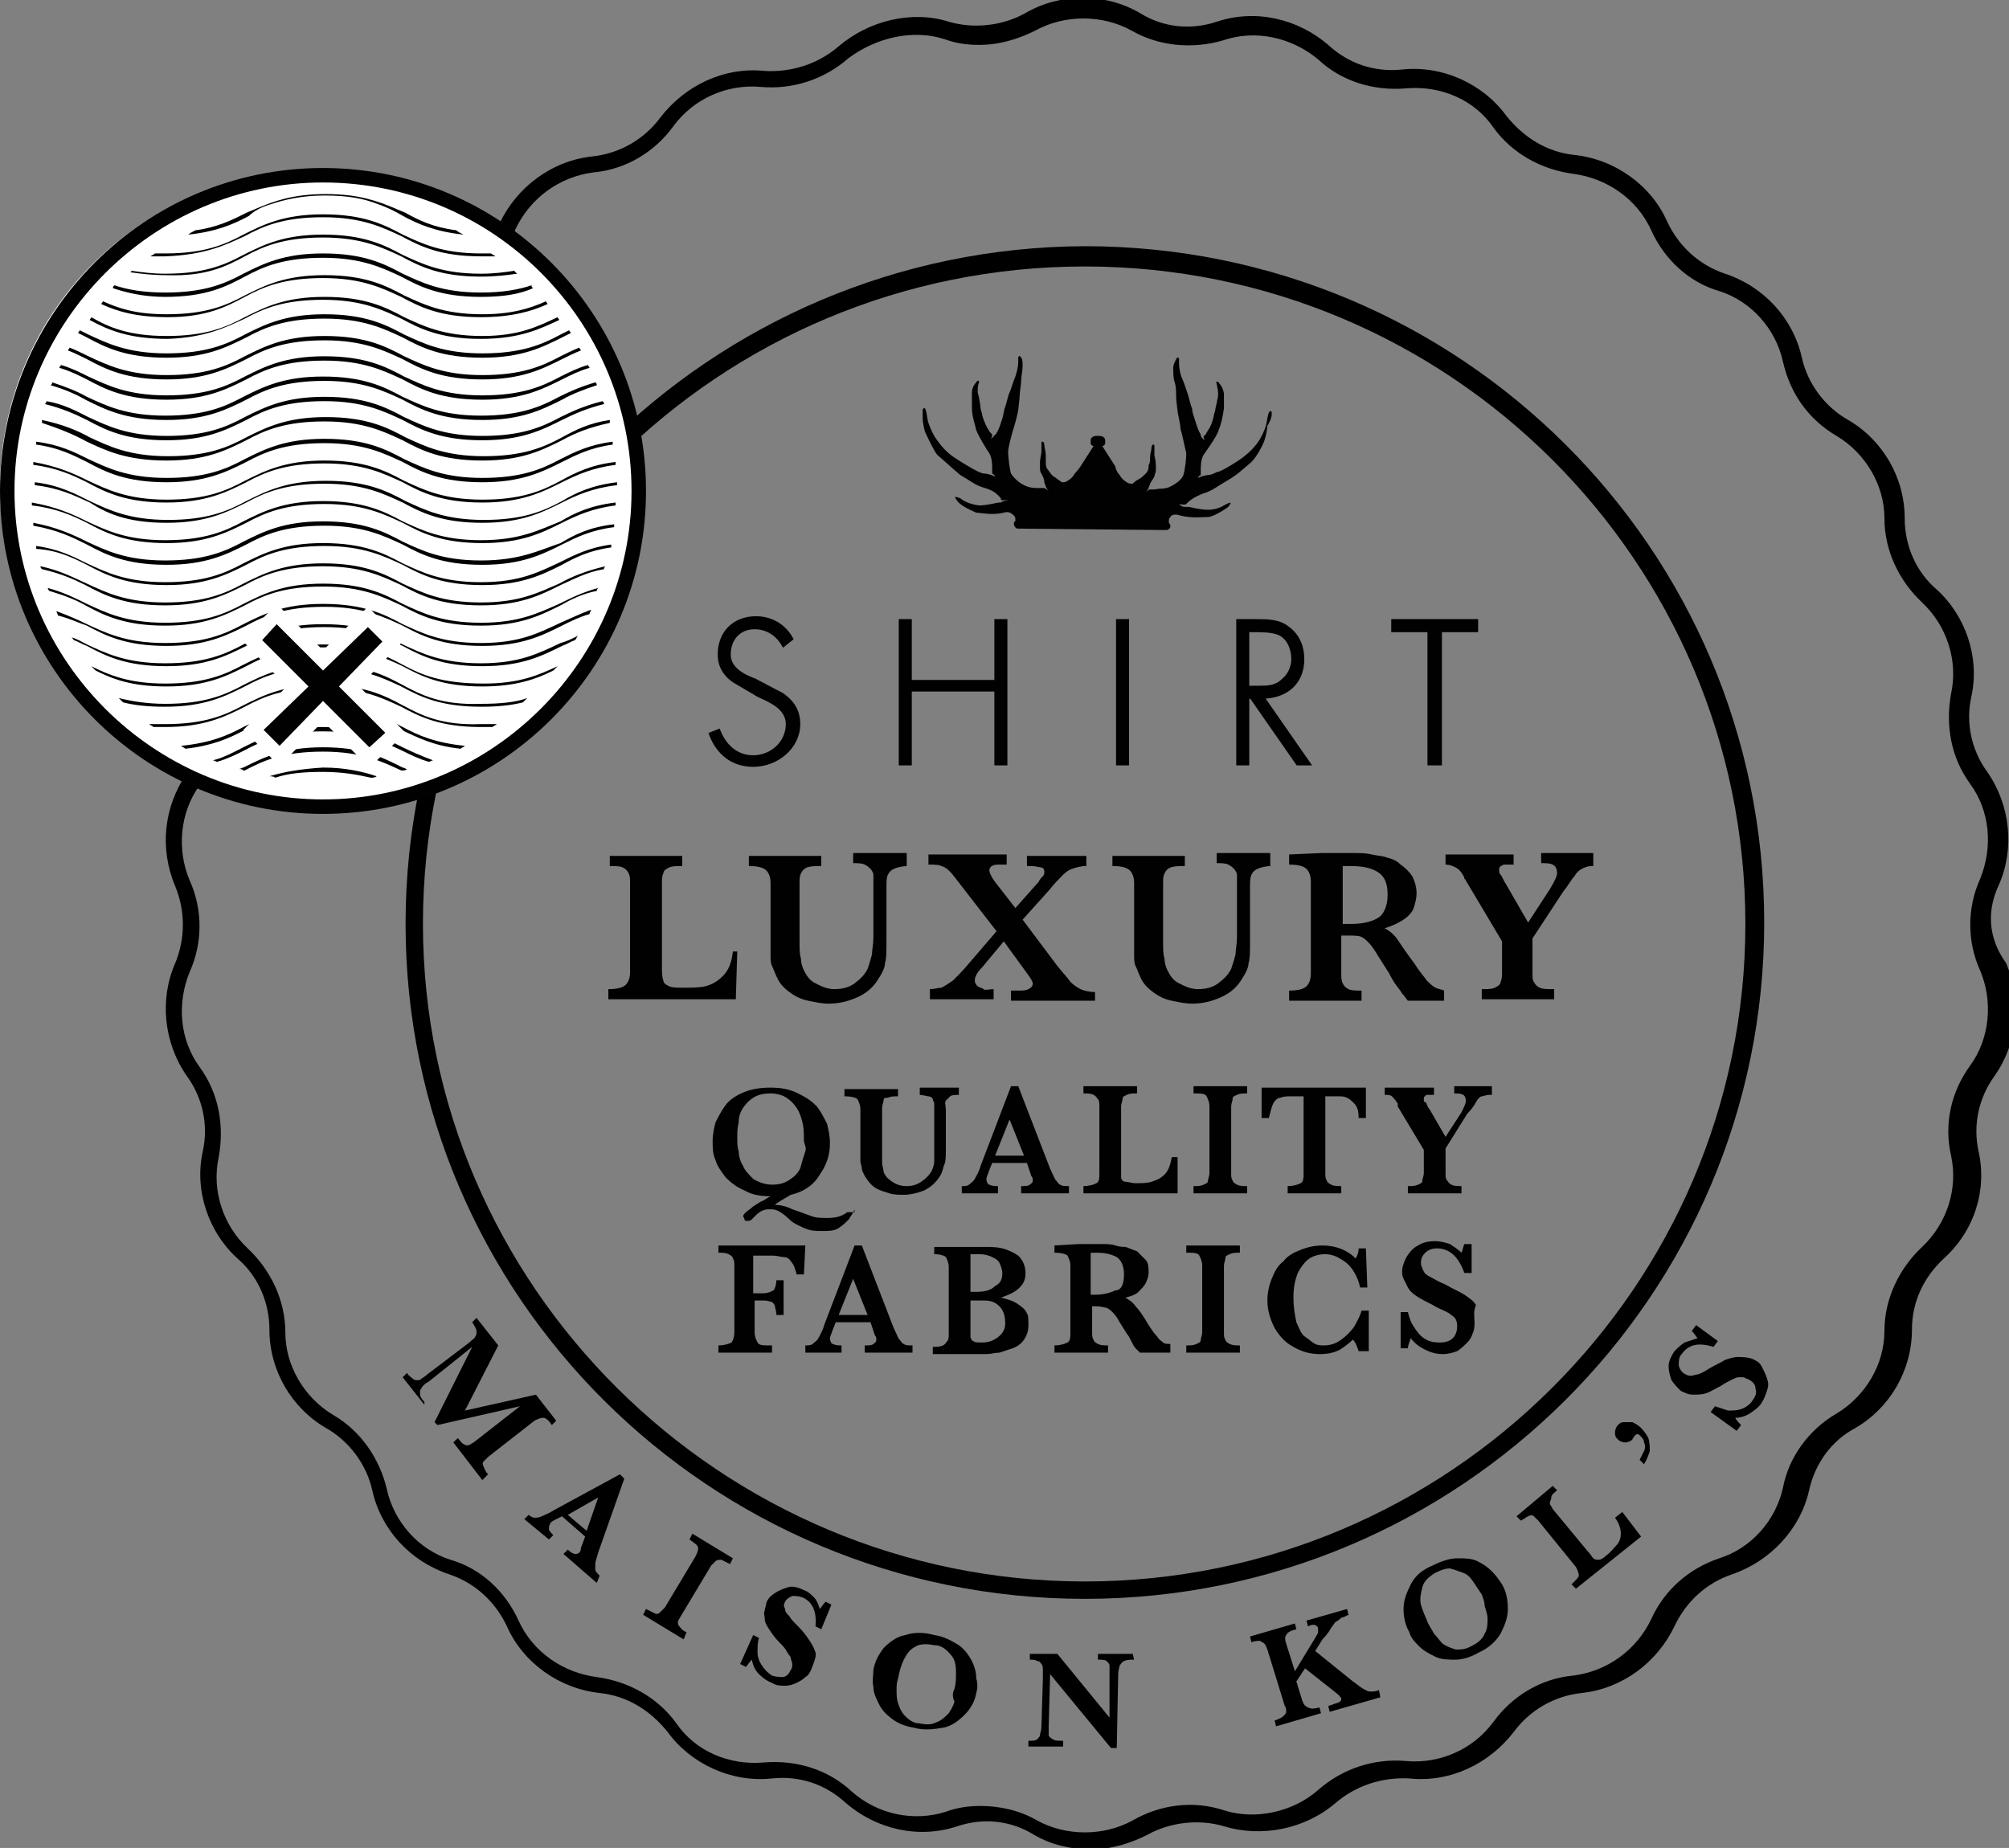 <?xml version="1.0" encoding="utf-8"?>
<!-- Generator: Adobe Illustrator 18.1.0, SVG Export Plug-In . SVG Version: 6.00 Build 0)  -->
<svg version="1.1" id="Calque_1" xmlns="http://www.w3.org/2000/svg" xmlns:xlink="http://www.w3.org/1999/xlink" x="0px" y="0px"
	 viewBox="0 0 138.7 127.6" enable-background="new 0 0 138.7 127.6" xml:space="preserve">
<rect x="0" y="0" width="138.7" height="127.6" fill="#808080" stroke="none"/>
<g>
	<path fill="#010101" d="M50.9,65.7l-0.1,3.3H42v-0.7c0.6,0,1-0.1,1.2-0.3s0.3-0.5,0.3-0.9V61c0-0.3,0-0.5-0.1-0.7S43.2,60,43,59.9
		c-0.2-0.1-0.5-0.1-0.9-0.1v-0.7h5v0.7c-0.4,0-0.7,0-0.9,0.1c-0.2,0.1-0.4,0.2-0.4,0.4c-0.1,0.2-0.1,0.4-0.1,0.7v5.7
		c0,0.4,0,0.8,0.1,1c0,0.2,0.2,0.3,0.4,0.4s0.5,0.1,1,0.1c0.6,0,1.1,0,1.5-0.1c0.4-0.1,0.8-0.3,1.2-0.7c0.4-0.4,0.6-0.9,0.7-1.7
		H50.9z"/>
	<path fill="#010101" d="M62.7,59.8c-0.4,0-0.8,0.1-1,0.2c-0.2,0.1-0.3,0.2-0.4,0.4s-0.1,0.5-0.1,0.9v3.7c0,0.7,0,1.2-0.1,1.5
		c0,0.3-0.2,0.7-0.4,1c-0.4,0.7-0.9,1.1-1.6,1.4c-0.7,0.3-1.3,0.4-1.9,0.4c-0.5,0-0.9-0.1-1.4-0.2c-0.5-0.1-0.9-0.3-1.3-0.6
		c-0.4-0.3-0.7-0.6-0.9-1.1c-0.1-0.2-0.2-0.5-0.3-0.7s-0.1-0.5-0.1-0.7c0-0.2,0-0.5,0-0.9l0-4.1c0-0.4-0.1-0.7-0.3-0.9
		c-0.2-0.2-0.6-0.3-1.2-0.3v-0.7h5v0.7c-0.4,0-0.7,0-1,0.1c-0.2,0.1-0.3,0.2-0.4,0.4c-0.1,0.2-0.1,0.4-0.1,0.7v4.1
		c0,0.4,0,0.8,0.1,1.1c0,0.3,0.1,0.6,0.2,0.8c0.2,0.4,0.4,0.7,0.8,0.9c0.4,0.2,0.8,0.4,1.3,0.4c0.5,0,1-0.1,1.4-0.4
		c0.4-0.3,0.7-0.6,0.9-1c0.1-0.3,0.2-0.6,0.3-1c0-0.3,0.1-0.7,0.1-1.2v-3.6c0-0.3,0-0.6,0-0.7s-0.1-0.3-0.2-0.4s-0.2-0.2-0.4-0.3
		c-0.2-0.1-0.5-0.1-0.8-0.1v-0.7h3.7V59.8z"/>
	<path fill="#010101" d="M75.6,69.1h-5.8v-0.7h0.5c0.3,0,0.5,0,0.7-0.1c0.2-0.1,0.3-0.2,0.3-0.4c0-0.1-0.1-0.3-0.4-0.7L69.3,65
		l-1.5,1.8c-0.4,0.4-0.5,0.7-0.5,0.9c0,0.2,0.1,0.3,0.2,0.4c0.1,0.1,0.3,0.1,0.4,0.2s0.4,0,0.7,0v0.7h-4.4v-0.7
		c0.3,0,0.6-0.1,0.8-0.1c0.2-0.1,0.5-0.3,0.8-0.5c0.3-0.3,0.7-0.7,1.2-1.3l1.8-2.1l-2.4-3.1c-0.4-0.5-0.6-0.8-0.8-1
		c-0.2-0.2-0.3-0.3-0.6-0.4c-0.2-0.1-0.5-0.1-0.9-0.1v-0.7h5.4v0.7h-0.4c-0.3,0-0.5,0-0.6,0.1c-0.1,0-0.2,0.2-0.2,0.3
		c0,0.1,0.1,0.4,0.4,0.8l1.4,1.8l1.6-1.8c0.1-0.2,0.2-0.3,0.3-0.4s0.1-0.2,0.1-0.3c0-0.2-0.1-0.3-0.2-0.3s-0.4-0.1-0.7-0.1h-0.3
		v-0.7H75v0.7c-0.4,0-0.7,0.1-1,0.2c-0.3,0.1-0.5,0.3-0.7,0.5c-0.2,0.2-0.5,0.5-0.9,1l-1.8,2l2.4,3.2c0.4,0.5,0.7,0.8,0.9,1.1
		c0.2,0.2,0.5,0.4,0.7,0.5s0.6,0.2,1,0.2V69.1z"/>
	<path fill="#010101" d="M87.8,59.8c-0.4,0-0.8,0.1-1,0.2c-0.2,0.1-0.3,0.2-0.4,0.4s-0.1,0.5-0.1,0.9v3.7c0,0.7,0,1.2-0.1,1.5
		c0,0.3-0.2,0.7-0.4,1c-0.4,0.7-0.9,1.1-1.6,1.4c-0.7,0.3-1.3,0.4-1.9,0.4c-0.5,0-0.9-0.1-1.4-0.2c-0.5-0.1-0.9-0.3-1.3-0.6
		c-0.4-0.3-0.7-0.6-0.9-1.1c-0.1-0.2-0.2-0.5-0.3-0.7s-0.1-0.5-0.1-0.7c0-0.2,0-0.5,0-0.9l0-4.1c0-0.4-0.1-0.7-0.3-0.9
		c-0.2-0.2-0.6-0.3-1.2-0.3v-0.7h5v0.7c-0.4,0-0.7,0-1,0.1c-0.2,0.1-0.3,0.2-0.4,0.4c-0.1,0.2-0.1,0.4-0.1,0.7v4.1
		c0,0.4,0,0.8,0.1,1.1c0,0.3,0.1,0.6,0.2,0.8c0.2,0.4,0.4,0.7,0.8,0.9c0.4,0.2,0.8,0.4,1.3,0.4c0.5,0,1-0.1,1.4-0.4
		c0.4-0.3,0.7-0.6,0.9-1c0.1-0.3,0.2-0.6,0.3-1c0-0.3,0.1-0.7,0.1-1.2v-3.6c0-0.3,0-0.6,0-0.7s-0.1-0.3-0.2-0.4s-0.2-0.2-0.4-0.3
		c-0.2-0.1-0.5-0.1-0.8-0.1v-0.7h3.7V59.8z"/>
	<path fill="#010101" d="M99.9,69.1h-2.7c-0.1-0.1-0.2-0.3-0.4-0.5c-0.1-0.2-0.3-0.4-0.5-0.7c-0.2-0.3-0.3-0.5-0.4-0.7l-0.7-1.1
		c-0.3-0.5-0.5-0.8-0.7-1c-0.2-0.2-0.3-0.3-0.5-0.4c-0.2-0.1-0.5-0.1-1-0.1h-0.4v2.6c0,0.3,0,0.5,0.1,0.7s0.2,0.3,0.4,0.4
		c0.2,0.1,0.5,0.1,0.9,0.1v0.7h-5v-0.7c0.6,0,1-0.1,1.2-0.3c0.2-0.2,0.3-0.5,0.3-0.9v-6.3c0-0.4-0.1-0.7-0.3-0.9
		c-0.2-0.2-0.6-0.3-1.2-0.3v-0.7l2.3-0.1c0.2,0,0.4,0,0.6,0c0.2,0,0.4,0,0.6,0c0.2,0,0.4,0,0.8,0c0.5,0,1,0,1.4,0.1s0.8,0.1,1,0.2
		c0.4,0.1,0.7,0.2,1,0.5c0.3,0.2,0.6,0.5,0.8,0.8c0.2,0.4,0.3,0.8,0.3,1.2c0,0.3-0.1,0.7-0.2,1c-0.1,0.3-0.4,0.6-0.7,0.8
		c-0.3,0.2-0.7,0.4-1.3,0.6c0.4,0.2,0.7,0.5,0.9,0.8c0.2,0.3,0.6,0.9,1.2,1.7c0.3,0.5,0.6,0.8,0.8,1.1c0.2,0.2,0.4,0.4,0.6,0.5
		c0.2,0.1,0.4,0.1,0.6,0.2V69.1z M95.8,61.8c0-0.8-0.2-1.3-0.7-1.6c-0.5-0.3-1.1-0.4-1.9-0.4c-0.1,0-0.2,0-0.3,0c-0.1,0-0.1,0-0.2,0
		v4h0.5c0.7,0,1.4-0.1,1.9-0.4C95.5,63.2,95.8,62.6,95.8,61.8z"/>
	<path fill="#010101" d="M109.9,59.8c-0.3,0-0.5,0.1-0.7,0.2c-0.2,0.1-0.4,0.3-0.5,0.5c-0.2,0.2-0.4,0.6-0.8,1.1l-2.1,3.2v2.4
		c0,0.3,0,0.5,0.1,0.6c0.1,0.2,0.2,0.3,0.4,0.4c0.2,0.1,0.5,0.1,1,0.1v0.7h-5v-0.7c0.4,0,0.7,0,0.9-0.1c0.2-0.1,0.4-0.2,0.4-0.4
		c0.1-0.2,0.1-0.4,0.1-0.7V65l-2.5-4.2c0,0,0-0.1-0.1-0.1c0,0,0-0.1,0-0.1c-0.2-0.4-0.4-0.6-0.6-0.7c-0.2-0.1-0.4-0.2-0.7-0.2v-0.7
		h4.7v0.7c-0.2,0-0.4,0-0.6,0s-0.2,0.1-0.3,0.1c-0.1,0.1-0.1,0.2-0.1,0.3c0,0.1,0,0.2,0.1,0.3s0.2,0.4,0.4,0.7l1.5,2.6l1.5-2.3
		c0.3-0.5,0.5-0.9,0.5-1.1c0-0.3-0.1-0.5-0.3-0.6s-0.5-0.1-0.8-0.1v-0.7h3.6V59.8z"/>
</g>
<g>
	<g>
		<path fill="#010101" d="M59,83.5c-0.1,0.3-0.3,0.5-0.4,0.7c-0.2,0.2-0.4,0.4-0.7,0.6c-0.3,0.2-0.7,0.2-1.2,0.2
			c-0.3,0-0.6,0-0.9-0.1s-0.5-0.2-0.7-0.3c-0.2-0.1-0.4-0.2-0.6-0.4c-0.3-0.3-0.6-0.5-0.8-0.6c-0.2-0.1-0.4-0.1-0.6-0.1
			c-0.3,0-0.6,0.1-0.9,0.4c-0.1,0.1-0.2,0.2-0.3,0.3c-0.1,0.1-0.2,0.1-0.3,0.1c-0.1,0-0.2,0-0.2-0.1S51.3,84,51.3,84
			c0-0.1,0.1-0.2,0.2-0.3c0.1-0.1,0.3-0.2,0.5-0.4c0.2-0.1,0.4-0.3,0.7-0.4c0.3-0.2,0.5-0.3,0.5-0.3c-0.7,0-1.3-0.1-1.8-0.4
			c-0.5-0.2-0.9-0.5-1.3-0.9c-0.3-0.4-0.6-0.8-0.7-1.2c-0.2-0.4-0.2-0.9-0.2-1.3c0-0.5,0.1-0.9,0.2-1.3c0.2-0.4,0.4-0.8,0.7-1.2
			c0.3-0.4,0.8-0.7,1.3-0.9c0.5-0.2,1.1-0.3,1.8-0.3c0.7,0,1.3,0.1,1.9,0.4s0.9,0.5,1.3,0.9c0.3,0.4,0.5,0.8,0.7,1.2
			c0.1,0.4,0.2,0.9,0.2,1.3c0,0.8-0.2,1.5-0.7,2.2c-0.4,0.7-1.1,1.2-2,1.4c-0.5,0.3-0.9,0.5-1.1,0.7c0.4,0,0.8,0.1,1.2,0.3
			c0.6,0.2,1.1,0.4,1.4,0.5c0.3,0.1,0.6,0.1,1,0.1c0.6,0,1-0.1,1.4-0.4H59z M55.5,78.7c0-0.4,0-0.8-0.1-1.2c-0.1-0.4-0.2-0.7-0.4-1
			c-0.2-0.3-0.4-0.5-0.7-0.7s-0.7-0.3-1.1-0.3c-0.5,0-0.9,0.1-1.2,0.3c-0.3,0.2-0.5,0.4-0.7,0.7c-0.2,0.3-0.3,0.6-0.3,1
			c-0.1,0.4-0.1,0.7-0.1,1.1c0,0.3,0,0.6,0.1,0.9c0,0.3,0.1,0.7,0.3,1c0.1,0.3,0.4,0.6,0.7,0.9c0.3,0.2,0.8,0.4,1.3,0.4
			c0.5,0,0.9-0.1,1.3-0.4c0.3-0.2,0.6-0.5,0.7-0.9s0.2-0.7,0.3-1S55.5,79,55.5,78.7z"/>
		<path fill="#010101" d="M66.3,75.6c-0.3,0-0.6,0-0.7,0.1s-0.2,0.2-0.3,0.3s0,0.4,0,0.6v2.7c0,0.5,0,0.9-0.1,1.1s-0.1,0.5-0.3,0.8
			c-0.3,0.5-0.7,0.8-1.1,1c-0.5,0.2-1,0.3-1.4,0.3c-0.3,0-0.7,0-1-0.1s-0.7-0.2-1-0.4c-0.3-0.2-0.5-0.5-0.7-0.8
			c-0.1-0.2-0.2-0.4-0.2-0.5c0-0.2-0.1-0.4-0.1-0.5c0-0.2,0-0.4,0-0.6l0-3c0-0.3-0.1-0.5-0.2-0.7c-0.1-0.1-0.4-0.2-0.9-0.2v-0.5H62
			v0.5c-0.3,0-0.5,0-0.7,0.1C61.1,75.8,61,75.8,61,76c0,0.1-0.1,0.3-0.1,0.5v3c0,0.3,0,0.6,0,0.8c0,0.2,0.1,0.4,0.1,0.6
			c0.1,0.3,0.3,0.5,0.6,0.7c0.3,0.2,0.6,0.3,1,0.3c0.4,0,0.7-0.1,1-0.3c0.3-0.2,0.5-0.4,0.7-0.7c0.1-0.2,0.2-0.5,0.2-0.7
			s0-0.5,0-0.9v-2.6c0-0.2,0-0.4,0-0.5c0-0.1-0.1-0.2-0.1-0.3s-0.2-0.2-0.3-0.2c-0.1,0-0.4-0.1-0.6-0.1v-0.5h2.7V75.6z"/>
		<path fill="#010101" d="M73.9,82.4h-3.4v-0.5c0.3,0,0.5,0,0.6-0.1s0.2-0.1,0.2-0.3c0-0.1,0-0.2-0.1-0.3l-0.3-0.9h-2.4l-0.2,0.5
			c-0.1,0.3-0.2,0.5-0.2,0.6c0,0.2,0.1,0.4,0.2,0.4c0.2,0.1,0.4,0.1,0.6,0.1v0.5h-2.5v-0.5c0.2,0,0.4,0,0.5-0.1
			c0.1-0.1,0.3-0.2,0.4-0.4c0.1-0.2,0.3-0.5,0.4-0.9l2.1-5.5h0.5l2.2,5.7c0.2,0.4,0.3,0.7,0.4,0.8c0.1,0.1,0.2,0.3,0.3,0.3
			c0.1,0.1,0.3,0.1,0.6,0.1V82.4z M70.7,79.8l-1-2.5l-1,2.5H70.7z"/>
		<path fill="#010101" d="M81.3,80l0,2.4h-6.5v-0.5c0.4,0,0.7-0.1,0.9-0.2s0.2-0.4,0.2-0.7v-4.6c0-0.2,0-0.4-0.1-0.5
			s-0.1-0.2-0.3-0.3c-0.2-0.1-0.4-0.1-0.7-0.1v-0.5h3.7v0.5c-0.3,0-0.5,0-0.7,0.1c-0.2,0.1-0.3,0.1-0.3,0.3c0,0.1-0.1,0.3-0.1,0.5
			v4.2c0,0.3,0,0.6,0,0.7c0,0.1,0.1,0.3,0.3,0.3s0.4,0.1,0.7,0.1c0.4,0,0.8,0,1.1-0.1c0.3-0.1,0.6-0.2,0.9-0.5
			c0.3-0.3,0.4-0.7,0.5-1.2H81.3z"/>
		<path fill="#010101" d="M86.1,82.4h-3.7v-0.5c0.3,0,0.5,0,0.7-0.1c0.2-0.1,0.3-0.1,0.3-0.3c0-0.1,0.1-0.3,0.1-0.5v-4.6
			c0-0.3-0.1-0.5-0.2-0.7s-0.4-0.2-0.9-0.2v-0.5h3.7v0.5c-0.3,0-0.5,0-0.7,0.1c-0.2,0.1-0.3,0.1-0.3,0.3c0,0.1-0.1,0.3-0.1,0.5V81
			c0,0.2,0,0.4,0.1,0.5c0,0.1,0.1,0.2,0.3,0.3s0.4,0.1,0.7,0.1V82.4z"/>
		<path fill="#010101" d="M94.3,77.2h-0.5c0-0.5-0.1-0.8-0.3-1s-0.3-0.3-0.5-0.4c-0.2-0.1-0.4-0.1-0.6-0.1h-0.9V81
			c0,0.2,0,0.4,0.1,0.5c0,0.1,0.1,0.2,0.3,0.3s0.4,0.1,0.7,0.1v0.5h-3.7v-0.5c0.4,0,0.7-0.1,0.9-0.2S90,81.3,90,81v-5.3h-0.8
			c-0.3,0-0.6,0-0.8,0.1c-0.2,0-0.4,0.2-0.5,0.4s-0.2,0.6-0.3,1h-0.5v-2.1h7.2V77.2z"/>
		<path fill="#010101" d="M102.8,75.6c-0.2,0-0.4,0.1-0.5,0.1s-0.3,0.2-0.4,0.4s-0.3,0.5-0.6,0.8l-1.5,2.4V81c0,0.2,0,0.4,0.1,0.5
			s0.1,0.2,0.3,0.3c0.2,0.1,0.4,0.1,0.7,0.1v0.5h-3.7v-0.5c0.3,0,0.5,0,0.7-0.1c0.2-0.1,0.3-0.1,0.3-0.3c0-0.1,0.1-0.3,0.1-0.5v-1.6
			l-1.8-3c0,0,0,0,0-0.1c0,0,0,0,0-0.1c-0.2-0.3-0.3-0.4-0.4-0.5c-0.1-0.1-0.3-0.1-0.5-0.1v-0.5h3.4v0.5c-0.2,0-0.3,0-0.4,0
			s-0.2,0-0.2,0.1c-0.1,0-0.1,0.1-0.1,0.2c0,0.1,0,0.2,0.1,0.2s0.1,0.3,0.3,0.5l1.1,1.9l1.1-1.7c0.2-0.4,0.3-0.6,0.3-0.8
			c0-0.2-0.1-0.4-0.2-0.4c-0.1-0.1-0.4-0.1-0.6-0.1v-0.5h2.6V75.6z"/>
		<path fill="#010101" d="M55.5,88H55c-0.1-0.4-0.2-0.7-0.4-0.9c-0.1-0.2-0.3-0.3-0.5-0.3s-0.4-0.1-0.8-0.1h-1.3v2.6h0.7
			c0.3,0,0.5-0.1,0.7-0.2c0.1-0.1,0.2-0.4,0.2-0.7h0.5v2.4h-0.5c0-0.3-0.1-0.5-0.1-0.6c0-0.1-0.1-0.2-0.2-0.3
			c-0.1,0-0.3-0.1-0.5-0.1h-0.7V92c0,0.3,0.1,0.5,0.2,0.7s0.4,0.2,0.8,0.2h0.2v0.5h-3.7v-0.5c0.4,0,0.7-0.1,0.9-0.2
			c0.1-0.1,0.2-0.4,0.2-0.7v-4.6c0-0.2,0-0.4-0.1-0.5c0-0.1-0.1-0.2-0.3-0.3s-0.4-0.1-0.7-0.1v-0.5h6L55.5,88z"/>
		<path fill="#010101" d="M63.1,93.4h-3.4v-0.5c0.3,0,0.5,0,0.6-0.1s0.2-0.1,0.2-0.3c0-0.1,0-0.2-0.1-0.3l-0.3-0.9h-2.4l-0.2,0.5
			c-0.1,0.3-0.2,0.5-0.2,0.6c0,0.2,0.1,0.4,0.2,0.4c0.2,0.1,0.4,0.1,0.6,0.1v0.5h-2.5v-0.5c0.2,0,0.4,0,0.5-0.1
			c0.1-0.1,0.3-0.2,0.4-0.4c0.1-0.2,0.3-0.5,0.4-0.9l2.1-5.5h0.5l2.2,5.7c0.2,0.4,0.3,0.7,0.4,0.8c0.1,0.1,0.2,0.3,0.3,0.3
			c0.1,0.1,0.3,0.1,0.6,0.1V93.4z M59.9,90.8l-1-2.5l-1,2.5H59.9z"/>
		<path fill="#010101" d="M71,91.5c0,0.4-0.1,0.7-0.3,1s-0.5,0.5-0.8,0.6c-0.3,0.1-0.6,0.2-0.9,0.3c-0.3,0-0.6,0.1-0.9,0.1h-3.7
			v-0.5c0.3,0,0.5,0,0.7-0.1s0.2-0.2,0.3-0.3s0.1-0.3,0.1-0.5v-4.6c0-0.3-0.1-0.5-0.2-0.7c-0.1-0.1-0.4-0.2-0.8-0.2v-0.5
			c0.5,0,1,0,1.5,0c0.5,0,0.9,0,1.2,0c0.3,0,0.5,0,0.6,0H68c0.4,0,0.8,0,1.2,0.1c0.4,0.1,0.8,0.3,1.1,0.5c0.3,0.3,0.5,0.7,0.5,1.2
			c0,0.4-0.1,0.7-0.4,1c-0.3,0.3-0.7,0.5-1.3,0.7c0.4,0.1,0.8,0.2,1.1,0.4c0.3,0.2,0.6,0.4,0.7,0.7C71,90.8,71,91.1,71,91.5z
			 M69.2,87.9c0-0.2-0.1-0.5-0.2-0.7c-0.1-0.2-0.3-0.3-0.5-0.4c-0.2-0.1-0.5-0.2-0.9-0.2h-0.6v2.6h0.4c0.6,0,1-0.1,1.3-0.4
			C69.1,88.6,69.2,88.3,69.2,87.9z M69.4,91.4c0-0.5-0.1-0.9-0.4-1.2c-0.3-0.3-0.6-0.4-1.1-0.4h-0.9v1.8v0.1c0,0.3,0,0.5,0,0.6
			c0,0.1,0.1,0.3,0.2,0.3c0.1,0.1,0.3,0.1,0.6,0.1c0.4,0,0.7-0.1,1-0.3S69.4,91.9,69.4,91.4z"/>
		<path fill="#010101" d="M80.6,93.4h-1.9c-0.1-0.1-0.2-0.2-0.3-0.3s-0.2-0.3-0.3-0.5c-0.1-0.2-0.2-0.4-0.3-0.5l-0.5-0.8
			c-0.2-0.4-0.4-0.6-0.5-0.7c-0.1-0.1-0.2-0.2-0.4-0.3c-0.1,0-0.4-0.1-0.7-0.1h-0.3V92c0,0.2,0,0.4,0.1,0.5c0,0.1,0.1,0.2,0.3,0.3
			s0.4,0.1,0.7,0.1v0.5h-3.7v-0.5c0.4,0,0.7-0.1,0.9-0.2s0.2-0.4,0.2-0.7v-4.6c0-0.3-0.1-0.5-0.2-0.7c-0.1-0.1-0.4-0.2-0.9-0.2v-0.5
			l1.7-0.1c0.1,0,0.3,0,0.4,0c0.2,0,0.3,0,0.5,0c0.1,0,0.3,0,0.6,0c0.4,0,0.7,0,1,0.1s0.6,0.1,0.7,0.1c0.3,0.1,0.5,0.2,0.8,0.3
			c0.2,0.2,0.4,0.4,0.6,0.6s0.2,0.6,0.2,0.9c0,0.2-0.1,0.5-0.2,0.7c-0.1,0.2-0.3,0.4-0.5,0.6c-0.2,0.2-0.5,0.3-0.9,0.4
			c0.3,0.2,0.5,0.3,0.7,0.6c0.2,0.2,0.5,0.6,0.9,1.3c0.2,0.3,0.4,0.6,0.6,0.8c0.1,0.2,0.3,0.3,0.4,0.4c0.1,0.1,0.3,0.1,0.5,0.1V93.4
			z M77.6,88c0-0.6-0.2-1-0.5-1.2c-0.4-0.2-0.8-0.3-1.4-0.3c-0.1,0-0.1,0-0.2,0c0,0-0.1,0-0.2,0v2.9h0.3c0.5,0,1-0.1,1.4-0.3
			C77.4,89.1,77.6,88.7,77.6,88z"/>
		<path fill="#010101" d="M85.6,93.4h-3.7v-0.5c0.3,0,0.5,0,0.7-0.1c0.2-0.1,0.3-0.1,0.3-0.3c0-0.1,0.1-0.3,0.1-0.5v-4.6
			c0-0.3-0.1-0.5-0.2-0.7s-0.4-0.2-0.9-0.2v-0.5h3.7v0.5c-0.3,0-0.5,0-0.7,0.1c-0.2,0.1-0.3,0.1-0.3,0.3c0,0.1-0.1,0.3-0.1,0.5V92
			c0,0.2,0,0.4,0.1,0.5c0,0.1,0.1,0.2,0.3,0.3s0.4,0.1,0.7,0.1V93.4z"/>
		<path fill="#010101" d="M94.3,93.3h-0.5c-0.1-0.3-0.2-0.6-0.4-0.8c-0.3,0.3-0.6,0.5-0.9,0.7c-0.4,0.2-0.8,0.3-1.4,0.3
			c-0.7,0-1.3-0.2-1.8-0.5c-0.6-0.3-1-0.8-1.3-1.3c-0.3-0.6-0.5-1.2-0.5-1.9c0-0.5,0.1-1,0.3-1.5s0.4-0.9,0.8-1.2
			c0.3-0.4,0.7-0.6,1.2-0.8c0.5-0.2,1-0.3,1.5-0.3c0.9,0,1.7,0.3,2.3,0.9c0.1-0.2,0.2-0.4,0.2-0.7h0.5l0.1,2.7h-0.5
			c-0.1-0.5-0.3-0.9-0.5-1.2s-0.5-0.6-0.9-0.8c-0.3-0.2-0.7-0.3-1-0.3c-0.4,0-0.8,0.1-1.1,0.3s-0.6,0.6-0.8,1
			c-0.2,0.5-0.3,1-0.3,1.7c0,0.7,0.1,1.2,0.2,1.7c0.2,0.4,0.3,0.8,0.6,1s0.5,0.4,0.7,0.5c0.2,0.1,0.4,0.1,0.6,0.1
			c0.4,0,0.8-0.1,1.2-0.4s0.6-0.5,0.9-0.9c0.2-0.4,0.4-0.7,0.5-1.1h0.5V93.3z"/>
		<path fill="#010101" d="M101.8,91.3c0,0.2,0,0.5-0.1,0.7c-0.1,0.3-0.2,0.5-0.4,0.7c-0.2,0.2-0.4,0.4-0.7,0.6
			c-0.3,0.1-0.6,0.2-1,0.2c-0.4,0-0.8-0.1-1.2-0.3c-0.4-0.2-0.7-0.4-1-0.8c-0.1,0.3-0.2,0.5-0.2,0.7h-0.5v-2.5h0.5
			c0.1,0.4,0.2,0.7,0.4,1c0.2,0.3,0.4,0.6,0.7,0.8s0.6,0.3,1.1,0.3c0.4,0,0.7-0.1,0.9-0.3c0.2-0.2,0.3-0.5,0.3-0.8
			c0-0.2,0-0.3-0.1-0.5s-0.2-0.2-0.3-0.3c-0.1-0.1-0.3-0.2-0.5-0.3c-0.2-0.1-0.5-0.2-0.8-0.4c-0.4-0.2-0.8-0.4-1.1-0.6
			c-0.3-0.2-0.5-0.4-0.6-0.6c-0.1-0.2-0.2-0.4-0.3-0.6c-0.1-0.2-0.1-0.4-0.1-0.5c0-0.3,0.1-0.6,0.3-1c0.2-0.3,0.4-0.6,0.8-0.8
			c0.3-0.2,0.7-0.3,1.2-0.3c0.3,0,0.7,0.1,1,0.2c0.3,0.2,0.6,0.4,0.8,0.6c0.1-0.2,0.1-0.4,0.2-0.6h0.5v2h-0.5
			c-0.4-1.1-1-1.7-1.9-1.7c-0.3,0-0.6,0.1-0.8,0.3c-0.2,0.2-0.3,0.4-0.3,0.7c0,0.2,0.1,0.4,0.2,0.6c0.1,0.2,0.3,0.3,0.5,0.4
			c0.2,0.1,0.5,0.3,1,0.5c0.5,0.3,1,0.5,1.3,0.7c0.3,0.2,0.6,0.4,0.8,0.7C101.7,90.6,101.8,90.9,101.8,91.3z"/>
	</g>
</g>
<path fill="#010101" d="M87.8,28.5c0-0.1-0.1-0.2-0.2,0s-0.1,0.5-0.2,0.9c-0.1,0.3-0.3,0.8-0.6,1.2c-0.3,0.4-0.7,0.8-1.3,1.2
	c-0.6,0.4-1.3,0.8-1.5,0.8c-0.2,0.1-0.4,0.2-0.6,0.2l0,0c0,0,0,0,0,0c0,0,0,0,0,0c-0.1,0-0.5,0.1-0.7,0.2c0,0,0-0.1,0.2-0.2
	c0-0.1,0-0.3,0-0.4c0-0.1,0-0.7,0.2-1s0.8-1.1,1-1.6c0.2-0.5,0.3-0.9,0.4-1.6c0-0.7,0-0.9,0-1s-0.1-0.5-0.3-0.7
	c-0.1-0.2-0.3-0.2-0.2,0c0,0.1,0.1,0.4,0.1,0.7c0,0.3-0.2,1-0.2,1.1c0,0.1-0.1,0.3-0.1,0.4c0,0.1-0.2,0.8-0.4,1
	c-0.1,0.2-0.2,0.4-0.3,0.4c0,0.1,0,0.2,0.1,0.3c0,0,0,0,0,0c-0.2-0.1-0.3-0.3-0.3-0.3l0,0c0,0,0,0,0-0.1c-0.2-0.3-0.3-0.7-0.4-1
	c-0.1-0.3-0.2-0.6-0.2-0.8c-0.1-0.2-0.2-0.7-0.3-1s-0.3-0.9-0.4-1.1c-0.1-0.2-0.2-0.7-0.2-1s0-0.2,0-0.3c0-0.1-0.1-0.2-0.2,0
	C81.1,25,81,25.2,81,25.4c0,0.3,0,0.7,0.1,1s0.1,0.7,0.1,1c0,0.3,0.1,0.9,0.1,1c0,0.1,0.2,0.9,0.2,1.2c0.1,0.3,0.3,1.3,0.4,1.7
	c0,0.4-0.1,1.2-0.2,1.5c-0.1,0.3-0.5,0.6-0.9,0.8c-0.4,0.2-0.7,0.1-1.1,0.2c-0.1,0-0.2,0-0.3,0l0,0c-0.1,0-0.2,0.1-0.3,0.2
	c0,0,0,0,0,0c0.1-0.1,0.2-0.3,0.2-0.3l0,0c0-0.1,0.1-0.2,0.1-0.3c0.1-0.2,0.2-0.3,0.3-0.5c0-0.1,0.1-0.3,0.1-0.4c0-0.1,0-0.2,0-0.4
	c0-0.3-0.1-0.6-0.1-0.7c0-0.3,0-0.4,0-0.6c0-0.2-0.2-0.1-0.2,0.1c0,0.2-0.1,0.4-0.1,0.7c0,0.2,0,0.4-0.1,0.5c0,0.2,0,0.4-0.2,0.6
	c-0.2,0.2-0.3,0.3-0.5,0.4c-0.2,0.1-0.3,0.2-0.4,0.3c0,0,0,0,0,0c-0.1,0-0.3,0-0.4-0.1c-0.2-0.1-0.4-0.3-0.5-0.5
	c-0.2-0.2-0.3-0.5-0.3-0.6l-0.9-1.4c0.1,0,0.2-0.1,0.2-0.2l0-0.2c0-0.2-0.2-0.3-0.4-0.3l-0.1,0l-0.1,0c-0.2,0-0.4,0.1-0.4,0.3l0,0.2
	c0,0.1,0.1,0.2,0.2,0.2l-0.9,1.4c0,0-0.2,0.3-0.4,0.5c-0.1,0.2-0.3,0.4-0.5,0.5c-0.1,0.1-0.2,0.1-0.4,0.1c0,0,0,0,0,0
	c-0.1-0.1-0.3-0.2-0.4-0.3c-0.2-0.1-0.3-0.2-0.5-0.5c-0.2-0.2-0.2-0.4-0.2-0.6c0-0.1,0-0.3,0-0.5c0-0.2-0.1-0.5-0.1-0.7
	c0-0.2-0.2-0.3-0.2-0.1c0,0.2,0,0.3,0,0.6c0,0.1-0.1,0.5-0.1,0.7c0,0.1,0,0.2,0,0.4c0,0.1,0,0.3,0.1,0.4c0.1,0.2,0.2,0.4,0.2,0.6
	c0,0.1,0.1,0.2,0.1,0.3l0,0c0,0,0.1,0.2,0.2,0.3c0,0,0,0,0,0c-0.1-0.1-0.3-0.2-0.3-0.2l0,0c-0.1,0-0.2,0-0.3,0c-0.4,0-0.7,0-1.1-0.2
	c-0.4-0.2-0.7-0.5-0.9-0.8c-0.1-0.3-0.2-1.2-0.2-1.5s0.3-1.4,0.4-1.7c0.1-0.3,0.3-1.1,0.3-1.2c0-0.1,0.1-0.8,0.1-1
	c0-0.3,0.1-0.7,0.1-1c0-0.3,0.1-0.7,0.1-1c0-0.3,0-0.5-0.1-0.6c-0.1-0.2-0.2-0.1-0.2,0c0,0.1,0,0.1,0,0.3c0,0.3-0.1,0.7-0.2,1
	c-0.1,0.2-0.3,0.9-0.4,1.1c-0.1,0.2-0.2,0.7-0.3,1c-0.1,0.2-0.1,0.5-0.2,0.8s-0.2,0.7-0.4,1c0,0,0,0.1-0.1,0.1l0,0
	c0,0-0.1,0.2-0.3,0.3c0,0,0,0,0,0c0.1-0.1,0.1-0.2,0.1-0.3c-0.1-0.1-0.2-0.2-0.3-0.4c-0.2-0.3-0.4-0.9-0.4-1c0-0.1-0.1-0.3-0.1-0.4
	c0-0.1-0.1-0.8-0.2-1.1c0-0.3,0-0.5,0.1-0.7c0-0.1-0.1-0.2-0.2,0c-0.2,0.2-0.3,0.5-0.3,0.7s0,0.3,0,1s0.2,1.1,0.3,1.6
	c0.2,0.5,0.7,1.3,0.9,1.6c0.2,0.3,0.2,0.9,0.2,1c0,0.1,0,0.4,0,0.4c0.2,0.1,0.2,0.2,0.2,0.2c-0.2-0.1-0.6-0.2-0.7-0.2c0,0,0,0,0,0
	c0,0,0,0,0,0l0,0c-0.2,0-0.4-0.1-0.6-0.2c-0.2-0.1-0.9-0.5-1.5-0.9c-0.6-0.4-0.9-0.8-1.2-1.2c-0.3-0.4-0.5-0.9-0.6-1.2
	c-0.1-0.3-0.1-0.7-0.2-0.9c0-0.2-0.2-0.1-0.2,0c0,0.2,0,0.4,0,0.6c0,0.2,0.1,0.8,0.2,1s0.5,1.1,0.8,1.5c0.7,0.6,1,0.9,1.6,1.4
	c0.7,0.4,1,0.7,1.7,0.9s0.9,0.5,1.1,0.7c0,0,0,0,0,0.1l0,0c0.1,0.1,0.5,0,0.5,0c-0.2,0.1-0.4,0.1-0.5,0.2l0,0c0,0-0.1,0-0.1,0
	c-0.2,0-0.8,0.2-1.4,0.2c-0.8-0.1-1.2-0.4-1.3-0.5c-0.1,0-0.6-0.3-0.2,0.2c0.3,0.4,1.1,0.7,1.3,0.8c0.3,0,1.1,0.2,1.9,0
	c0.3-0.1,0.5,0,0.7,0.2c0.1,0.1,0.1,0.2,0.1,0.2c0,0.1,0,0.1,0,0.2v0l0,0c0,0,0,0,0,0c-0.1,0-0.1,0.1-0.1,0.2l0,0
	c0,0.1,0.1,0.2,0.1,0.2c0,0,0,0,0,0l0,0c0,0.1,0.2,0.1,0.2,0.1l10.2,0.1c0,0,0.2,0,0.2-0.1l0,0c0,0,0,0,0,0c0.1,0,0.1-0.1,0.1-0.2
	l0,0c0-0.1-0.1-0.2-0.1-0.2c0,0,0,0,0,0l0,0v0c0-0.1,0-0.2,0-0.2c0-0.1,0.1-0.2,0.1-0.2c0.1-0.2,0.4-0.2,0.7-0.1
	c0.8,0.2,1.6,0.1,1.9,0.1c0.3,0,1-0.4,1.4-0.7c0.4-0.5-0.1-0.2-0.1-0.2c-0.1,0-0.5,0.4-1.3,0.4c-0.6,0-1.2-0.2-1.4-0.2
	c0,0-0.1,0-0.1,0l0,0c-0.2,0-0.3,0-0.5-0.2c0,0,0.4,0.1,0.5,0l0,0c0,0,0,0,0,0c0.2-0.2,0.4-0.4,1.1-0.7c0.7-0.2,1-0.5,1.7-0.9
	c0.7-0.4,1-0.7,1.7-1.3c0.4-0.4,0.8-1.2,0.9-1.5c0.1-0.3,0.2-0.8,0.2-1C87.8,28.9,87.8,28.7,87.8,28.5z"/>
<g>
	<path fill="none" d="M74.9,109.2c25.2,0,45.6-20.4,45.6-45.4c0-25-20.5-45.4-45.6-45.4S29.2,38.7,29.2,63.8
		C29.2,88.8,49.7,109.2,74.9,109.2z"/>
	<path fill="none" d="M74.9,17.1c25.8,0,46.9,20.9,46.9,46.7s-21,46.7-46.9,46.7C49,110.4,28,89.5,28,63.8S49,17.1,74.9,17.1z"/>
	<path d="M74.9,110.4c25.8,0,46.9-20.9,46.9-46.7s-21-46.7-46.9-46.7C49,17.1,28,38.1,28,63.8S49,110.4,74.9,110.4z M74.9,18.4
		c25.2,0,45.6,20.4,45.6,45.4c0,25-20.5,45.4-45.6,45.4S29.2,88.8,29.2,63.8C29.2,38.7,49.7,18.4,74.9,18.4z"/>
	<path d="M138,61.1c1.1-2.5,0.8-5.5-0.8-7.8c-1.1-1.5-1.5-3.4-1.1-5.2c0.6-2.7-0.4-5.6-2.4-7.4c-1.4-1.2-2.2-3-2.2-4.9
		c0-2.8-1.5-5.4-3.9-6.8c-1.6-0.9-2.8-2.5-3.2-4.3c-0.6-2.7-2.6-4.9-5.3-5.8c-1.8-0.6-3.2-1.9-4-3.6c-1.1-2.5-3.6-4.3-6.4-4.6
		c-1.9-0.2-3.5-1.2-4.7-2.7c-1.6-2.2-4.4-3.5-7.2-3.2c-1.9,0.2-3.7-0.4-5.1-1.7c-2.1-1.8-5-2.5-7.7-1.6c-1.8,0.6-3.7,0.4-5.3-0.6
		c-2.4-1.4-5.5-1.4-7.9,0c-1.6,0.9-3.6,1.1-5.3,0.6C63,0.7,60,1.4,57.9,3.2c-1.4,1.2-3.2,1.8-5.1,1.7c-2.8-0.3-5.5,1-7.2,3.2
		c-1.1,1.5-2.8,2.5-4.7,2.7c-2.8,0.3-5.2,2.1-6.4,4.6c-0.3,0.6-0.6,1.2-1.1,1.6c0.2,0.4,0.3,0.9,0.4,1.3c0.7-0.7,1.4-1.5,1.8-2.5
		c1-2.1,3-3.6,5.4-3.9c2.2-0.2,4.2-1.4,5.5-3.2c1.4-1.9,3.7-2.9,6-2.7c2.2,0.2,4.4-0.5,6.1-2C60.5,2.6,63,2,65.2,2.7
		C66,3,66.8,3.1,67.6,3.1c1.4,0,2.7-0.4,3.9-1c2-1.1,4.6-1.1,6.6,0c1.9,1.1,4.2,1.3,6.3,0.7C86.7,2,89.2,2.6,91,4.1
		c1.6,1.5,3.8,2.2,6.1,2c2.4-0.2,4.7,0.8,6,2.7c1.3,1.8,3.3,2.9,5.5,3.2c2.3,0.3,4.4,1.7,5.4,3.9c0.9,2,2.6,3.6,4.7,4.2
		c2.2,0.7,3.9,2.6,4.4,4.9c0.5,2.2,1.8,4,3.7,5.1c2,1.2,3.3,3.4,3.3,5.7c0,2.2,1,4.3,2.6,5.8c1.7,1.6,2.5,4,2,6.3
		c-0.4,2.2,0,4.4,1.3,6.2c1.4,1.9,1.6,4.4,0.7,6.6c-0.9,2-0.9,4.3,0,6.3c0.9,2.1,0.7,4.7-0.7,6.6c-1.3,1.8-1.8,4-1.3,6.2
		c0.5,2.3-0.3,4.7-2,6.3c-1.6,1.5-2.6,3.6-2.6,5.8c0,2.3-1.3,4.5-3.3,5.7c-1.9,1.1-3.3,3-3.7,5.1c-0.5,2.3-2.2,4.2-4.4,4.9
		c-2.1,0.7-3.8,2.2-4.7,4.2c-1,2.1-3,3.6-5.4,3.9c-2.2,0.2-4.2,1.4-5.5,3.2c-1.4,1.9-3.7,2.9-6,2.7c-2.2-0.2-4.4,0.5-6.1,2
		c-1.7,1.5-4.3,2.1-6.5,1.4c-2.1-0.7-4.4-0.4-6.3,0.7c-2,1.1-4.6,1.1-6.6,0c-1.2-0.7-2.6-1-3.9-1c-0.8,0-1.6,0.1-2.4,0.4
		c-2.2,0.7-4.7,0.2-6.5-1.4c-1.6-1.5-3.8-2.2-6.1-2c-2.4,0.2-4.7-0.8-6-2.7c-1.3-1.8-3.3-2.9-5.5-3.2c-2.3-0.3-4.4-1.7-5.4-3.9
		c-0.9-2-2.6-3.6-4.7-4.2c-2.2-0.7-3.9-2.6-4.4-4.9c-0.5-2.1-1.8-4-3.7-5.1c-2-1.2-3.3-3.4-3.3-5.7c0-2.2-1-4.3-2.6-5.8
		c-1.7-1.6-2.5-4-2-6.3c0.4-2.2,0-4.4-1.3-6.2c-1.4-1.9-1.6-4.4-0.7-6.6c0.9-2,0.9-4.3,0-6.3c-0.9-2.1-0.7-4.7,0.7-6.6
		c1.1-1.5,1.6-3.3,1.5-5.1c-0.4,0.1-0.8,0.1-1.2,0.2c0.1,1.5-0.4,2.9-1.2,4.1c-1.6,2.3-1.9,5.2-0.8,7.8c0.7,1.7,0.7,3.6,0,5.3
		c-1.1,2.5-0.8,5.5,0.8,7.8c1.1,1.5,1.5,3.4,1.1,5.2c-0.6,2.7,0.4,5.6,2.4,7.4c1.4,1.2,2.2,3,2.2,4.9c0,2.8,1.5,5.4,3.9,6.8
		c1.6,0.9,2.8,2.5,3.2,4.3c0.6,2.7,2.6,4.9,5.3,5.8c1.8,0.6,3.2,1.9,4,3.6c1.1,2.5,3.6,4.3,6.4,4.6c1.9,0.2,3.5,1.2,4.7,2.7
		c1.6,2.2,4.4,3.5,7.2,3.2c1.9-0.2,3.7,0.4,5.1,1.7c2.1,1.8,5,2.5,7.7,1.6c1.8-0.6,3.7-0.4,5.3,0.6c1.2,0.7,2.6,1,3.9,1
		c1.4,0,2.7-0.4,3.9-1c1.6-0.9,3.6-1.1,5.3-0.6c2.6,0.8,5.6,0.2,7.7-1.6c1.4-1.2,3.2-1.8,5.1-1.7c2.8,0.3,5.5-1,7.2-3.2
		c1.1-1.5,2.8-2.5,4.7-2.7c2.8-0.3,5.2-2.1,6.4-4.6c0.8-1.7,2.2-3,4-3.6c2.6-0.9,4.7-3.1,5.3-5.8c0.4-1.8,1.5-3.4,3.2-4.3
		c2.4-1.4,3.9-4,3.9-6.8c0-1.9,0.8-3.6,2.2-4.9c2.1-1.9,3-4.7,2.4-7.4c-0.4-1.8,0-3.7,1.1-5.2c1.6-2.3,1.9-5.2,0.8-7.8
		C137.2,64.7,137.2,62.8,138,61.1z"/>
</g>
<g>
	<path fill="#010101" stroke="#010101" stroke-width="0.3" stroke-miterlimit="10" d="M54.1,44.5c-0.4-0.7-1.1-1.2-2-1.2
		c-1.1,0-1.8,0.8-1.8,1.9c0,1,1,1.5,1.8,1.8l1.9,1c0.7,0.5,1.1,1.1,1.1,2c0,1.6-1.5,2.8-3.1,2.8c-1.4,0-2.4-0.8-2.9-2.1l0.5-0.2
		c0.4,1,1.2,1.8,2.4,1.8c1.3,0,2.4-1,2.4-2.3c0-1.1-1.1-1.6-2-2L50.7,47c-0.6-0.4-1-1-1-1.8c0-1.5,1-2.5,2.5-2.5
		c1,0,1.9,0.5,2.4,1.4L54.1,44.5z"/>
	<path fill="#010101" stroke="#010101" stroke-width="0.3" stroke-miterlimit="10" d="M68.8,47.1v-4.2h0.6v9.8h-0.6v-5.1h-6v5.1
		h-0.6v-9.8h0.6v4.2H68.8z"/>
	<path fill="#010101" stroke="#010101" stroke-width="0.3" stroke-miterlimit="10" d="M77.8,52.7h-0.6v-9.8h0.6V52.7z"/>
	<path fill="#010101" stroke="#010101" stroke-width="0.3" stroke-miterlimit="10" d="M90.3,52.7h-0.7l-3.2-4.6h-0.3v4.6h-0.6v-9.8
		h1.2c0.8,0,1.6,0,2.2,0.5c0.7,0.5,1,1.3,1,2.1c0,1.7-1.2,2.6-2.8,2.6L90.3,52.7z M86.9,47.5c0.6,0,1.2,0,1.7-0.5
		c0.5-0.4,0.7-1,0.7-1.5c0-0.7-0.3-1.5-1-1.8c-0.5-0.2-1.2-0.2-1.8-0.2h-0.4v4H86.9z"/>
	<path fill="#010101" stroke="#010101" stroke-width="0.3" stroke-miterlimit="10" d="M99.3,52.7h-0.6v-9.2h-2.5v-0.6h5.7v0.6h-2.5
		V52.7z"/>
</g>
<g>
	<path d="M33.3,102.2l-2-2.6l0.3-0.3c0.2,0.2,0.3,0.4,0.4,0.4c0.1,0.1,0.2,0.1,0.3,0.1c0.1,0,0.2-0.1,0.4-0.2l3.2-2.5l-5.7,1.3
		l-0.2-0.2l2.6-5.2l-3,2.4c-0.2,0.1-0.3,0.2-0.4,0.3c-0.1,0.1-0.1,0.2-0.2,0.3c0,0.1,0,0.2,0,0.3c0,0.1,0.1,0.3,0.3,0.5L29.3,97
		l-1.5-1.9l0.3-0.3c0.1,0.2,0.3,0.3,0.4,0.4s0.2,0.1,0.3,0.1c0.1,0,0.2,0,0.3-0.1c0.1-0.1,0.2-0.1,0.4-0.3l2.9-2.2
		c0.2-0.2,0.4-0.3,0.4-0.4c0.1-0.1,0.1-0.2,0.1-0.4c0-0.1-0.1-0.3-0.3-0.6l0.3-0.3l1.5,1.9l-2.3,4.5l4.9-1.1l1.4,1.8l-0.3,0.3
		c-0.2-0.3-0.4-0.5-0.6-0.5c-0.2,0-0.4,0.1-0.6,0.2l-3.2,2.5c-0.1,0.1-0.2,0.2-0.3,0.3s-0.1,0.2,0,0.4s0.1,0.3,0.3,0.5L33.3,102.2z"
		/>
	<path d="M41.2,109.3l-2.3-2l0.3-0.3c0.2,0.2,0.4,0.3,0.5,0.3c0.1,0,0.2,0,0.3-0.1c0.1-0.1,0.1-0.2,0.1-0.3l0.3-0.8l-1.6-1.4
		l-0.4,0.2c-0.2,0.1-0.4,0.2-0.4,0.3c-0.1,0.1-0.1,0.3-0.1,0.4s0.2,0.3,0.3,0.4l-0.3,0.3l-1.7-1.4l0.3-0.3c0.1,0.1,0.3,0.2,0.4,0.2
		c0.1,0,0.3,0,0.5-0.1s0.5-0.2,0.8-0.4l4.6-2.5l0.3,0.3l-1.8,5.1c-0.1,0.4-0.2,0.6-0.2,0.8c0,0.1,0,0.3,0,0.4c0,0.1,0.2,0.3,0.3,0.4
		L41.2,109.3z M40.5,105.7l0.8-2.3l-2.1,1.2L40.5,105.7z"/>
	<path d="M47.2,113.2l-2.8-1.7l0.2-0.4c0.2,0.1,0.4,0.2,0.6,0.3s0.3,0,0.4-0.1c0.1-0.1,0.2-0.2,0.3-0.3l2.1-3.5
		c0.1-0.2,0.2-0.4,0.2-0.6c0-0.2-0.2-0.3-0.6-0.6l0.2-0.4l2.8,1.7l-0.2,0.4c-0.2-0.1-0.4-0.2-0.6-0.3c-0.1,0-0.3,0-0.4,0.1
		c-0.1,0.1-0.2,0.2-0.3,0.3l-2.1,3.5c-0.1,0.2-0.2,0.3-0.2,0.4s0,0.2,0.1,0.3c0.1,0.1,0.2,0.3,0.5,0.4L47.2,113.2z"/>
	<path d="M56,115.3c-0.1,0.2-0.2,0.4-0.4,0.5c-0.2,0.2-0.4,0.3-0.6,0.4s-0.5,0.2-0.8,0.2c-0.3,0-0.6,0-0.9-0.2
		c-0.3-0.1-0.6-0.3-0.9-0.6c-0.3-0.3-0.4-0.6-0.5-1c-0.2,0.2-0.3,0.4-0.4,0.5l-0.4-0.2l0.9-2l0.4,0.2c-0.1,0.3-0.1,0.6-0.1,1
		c0,0.3,0.1,0.6,0.3,0.9s0.4,0.5,0.7,0.7c0.3,0.1,0.6,0.1,0.8,0.1c0.3-0.1,0.4-0.3,0.5-0.5c0.1-0.1,0.1-0.3,0.1-0.4
		c0-0.1-0.1-0.3-0.1-0.4s-0.2-0.3-0.3-0.5c-0.1-0.2-0.3-0.4-0.5-0.6c-0.3-0.3-0.5-0.6-0.7-0.9c-0.2-0.3-0.3-0.5-0.3-0.7
		c0-0.2-0.1-0.4,0-0.6c0-0.2,0.1-0.3,0.1-0.5c0.1-0.3,0.3-0.5,0.6-0.7c0.3-0.2,0.6-0.3,0.9-0.4s0.7,0,1.1,0.2
		c0.3,0.1,0.5,0.3,0.7,0.5c0.2,0.2,0.3,0.5,0.4,0.8c0.1-0.1,0.2-0.3,0.4-0.5l0.4,0.2l-0.7,1.7l-0.4-0.2c0.1-1-0.2-1.7-0.9-2
		c-0.3-0.1-0.5-0.1-0.7-0.1c-0.2,0.1-0.4,0.2-0.5,0.4c-0.1,0.2-0.1,0.3,0,0.5c0,0.2,0.1,0.3,0.3,0.5c0.1,0.2,0.3,0.4,0.6,0.7
		c0.4,0.4,0.6,0.7,0.8,1c0.2,0.3,0.3,0.5,0.4,0.8S56.1,115,56,115.3z"/>
	<path d="M67.4,116.9c-0.1,0.6-0.4,1.1-0.8,1.5c-0.4,0.4-0.9,0.8-1.5,0.9s-1.3,0.2-2,0c-0.6-0.1-1.1-0.3-1.5-0.6
		c-0.4-0.3-0.7-0.6-0.9-1s-0.4-0.8-0.4-1.2c-0.1-0.4,0-0.8,0-1.2c0.1-0.6,0.4-1.1,0.7-1.5c0.4-0.4,0.9-0.8,1.5-0.9
		c0.6-0.2,1.3-0.2,2,0c0.7,0.1,1.2,0.4,1.7,0.7c0.4,0.3,0.7,0.7,0.9,1.1c0.2,0.4,0.3,0.8,0.3,1.2C67.5,116.2,67.5,116.6,67.4,116.9z
		 M65.9,116.6c0.1-0.4,0.1-0.7,0.1-1c0-0.3,0-0.6-0.1-0.9c-0.1-0.3-0.3-0.5-0.5-0.7c-0.2-0.2-0.5-0.4-0.9-0.4
		c-0.5-0.1-1-0.1-1.3,0.1c-0.4,0.2-0.6,0.5-0.8,0.9s-0.3,0.8-0.4,1.3c-0.1,0.3-0.1,0.5-0.1,0.8s0,0.6,0.1,0.9
		c0.1,0.3,0.2,0.6,0.5,0.9s0.6,0.5,1,0.5c0.5,0.1,0.8,0.1,1.2-0.1c0.3-0.1,0.6-0.4,0.8-0.6c0.2-0.3,0.3-0.5,0.4-0.8
		C65.7,117.1,65.8,116.8,65.9,116.6z"/>
	<path d="M78.3,114.6c-0.3,0-0.5,0-0.7,0.1s-0.2,0.2-0.3,0.3c0,0.1-0.1,0.3-0.1,0.6l-0.1,5.1l-0.4,0l-4.2-5.1l-0.1,3.6
		c0,0.3,0,0.5,0,0.6c0,0.1,0.1,0.2,0.3,0.3c0.1,0.1,0.4,0.1,0.7,0.1l0,0.4l-2.4,0l0-0.4c0.3,0,0.5,0,0.6-0.1s0.2-0.2,0.2-0.3
		c0-0.1,0.1-0.3,0.1-0.6l0.1-3.3c0-0.3,0-0.5,0-0.6c0-0.1,0-0.3-0.1-0.4c-0.1-0.1-0.1-0.2-0.3-0.2c-0.1-0.1-0.3-0.1-0.5-0.1l0-0.4
		l1.9,0l3.6,4.4l0-3c0-0.2,0-0.4,0-0.6c0-0.1-0.1-0.2-0.2-0.3s-0.3-0.1-0.6-0.1l0-0.4l2.4,0L78.3,114.6z"/>
	<path d="M95.3,117.2l-3.5,1l-0.1-0.4l0.3-0.1c0.2-0.1,0.4-0.1,0.5-0.2c0.1-0.1,0.1-0.1,0.1-0.2c0-0.1-0.2-0.3-0.6-0.6l-1.9-1.5
		l-0.6,0.9l0.4,1.3c0.1,0.3,0.2,0.4,0.4,0.5c0.2,0.1,0.4,0.1,0.8,0l0.1,0.4l-3.1,0.9l-0.1-0.4c0.3-0.1,0.5-0.2,0.6-0.3
		c0.1-0.1,0.2-0.2,0.2-0.3c0-0.1,0-0.3-0.1-0.4l-1.2-3.9c-0.1-0.2-0.1-0.3-0.2-0.4s-0.2-0.1-0.3-0.2c-0.1,0-0.4,0-0.6,0.1l-0.1-0.4
		l3.1-0.9l0.1,0.4c-0.4,0.1-0.6,0.2-0.7,0.4c-0.1,0.1-0.1,0.3,0,0.6l0.6,1.9l1.4-2.3c0.1-0.2,0.2-0.3,0.2-0.4c0-0.1,0-0.2,0-0.3
		c-0.1-0.2-0.3-0.3-0.7-0.1l-0.1-0.4l2.8-0.8l0.1,0.4c-0.2,0.1-0.4,0.2-0.5,0.2c-0.1,0.1-0.2,0.2-0.4,0.3c-0.1,0.1-0.2,0.3-0.3,0.4
		c-0.1,0.2-0.3,0.5-0.6,0.8l-0.5,0.8l2.6,2.1c0.3,0.2,0.5,0.4,0.7,0.5c0.2,0.1,0.3,0.2,0.5,0.2c0.2,0,0.4,0,0.6-0.1L95.3,117.2z"/>
	<path d="M103.7,109.4c0.3,0.5,0.4,1.1,0.4,1.7c0,0.6-0.2,1.1-0.5,1.7c-0.3,0.5-0.8,1-1.5,1.3c-0.5,0.3-1.1,0.5-1.6,0.5
		c-0.5,0-1,0-1.4-0.2s-0.8-0.4-1.1-0.7c-0.3-0.3-0.6-0.6-0.7-1c-0.3-0.5-0.4-1.1-0.4-1.6c0-0.6,0.2-1.1,0.5-1.7s0.8-1,1.5-1.3
		c0.6-0.3,1.2-0.5,1.7-0.5c0.5,0,1,0,1.4,0.2c0.4,0.2,0.7,0.4,1,0.7S103.5,109.1,103.7,109.4z M102.3,110.1
		c-0.2-0.3-0.4-0.6-0.6-0.9s-0.4-0.5-0.7-0.6s-0.5-0.2-0.9-0.3c-0.3,0-0.6,0.1-1,0.3c-0.5,0.3-0.8,0.6-0.9,1
		c-0.1,0.4-0.2,0.8-0.1,1.2c0.1,0.4,0.3,0.8,0.5,1.3c0.1,0.2,0.3,0.5,0.4,0.7c0.2,0.2,0.4,0.5,0.6,0.7c0.3,0.2,0.6,0.3,0.9,0.4
		c0.4,0,0.7,0,1.2-0.3c0.4-0.2,0.7-0.5,0.8-0.8c0.2-0.3,0.2-0.7,0.2-1c0-0.3-0.1-0.6-0.2-0.9C102.5,110.6,102.4,110.4,102.3,110.1z"
		/>
	<path d="M112,104.4l1.3,1.7l-4.5,3.6l-0.3-0.3c0.3-0.3,0.5-0.5,0.5-0.6c0-0.2-0.1-0.4-0.2-0.6l-2.6-3.2c-0.1-0.1-0.2-0.2-0.3-0.3
		c-0.1-0.1-0.2-0.1-0.4,0s-0.3,0.2-0.5,0.3l-0.3-0.3l2.5-2.1l0.3,0.3c-0.2,0.2-0.4,0.3-0.4,0.5s-0.1,0.2-0.1,0.4
		c0,0.1,0.1,0.2,0.2,0.4l2.4,2.9c0.2,0.2,0.3,0.4,0.4,0.5s0.2,0.1,0.4,0.1c0.1,0,0.3-0.1,0.5-0.3c0.3-0.2,0.5-0.5,0.7-0.7
		c0.2-0.2,0.3-0.5,0.3-0.8c0-0.3-0.1-0.7-0.4-1.1L112,104.4z"/>
	<path d="M113.3,98.6c0.2,0.2,0.4,0.5,0.5,0.7c0.1,0.3,0.1,0.6,0.1,0.9c-0.1,0.3-0.2,0.6-0.4,0.9l-0.3-0.3c0.1-0.2,0.2-0.4,0.3-0.6
		c0.1-0.2,0.1-0.4,0-0.6c0-0.2-0.1-0.3-0.3-0.5c-0.1-0.1-0.2-0.1-0.3,0c0,0-0.1,0.1-0.1,0.1c0,0.1-0.1,0.1-0.1,0.2
		c-0.1,0.1-0.3,0.2-0.5,0.2c-0.2,0-0.4-0.1-0.5-0.2c-0.2-0.2-0.2-0.3-0.2-0.5c0-0.2,0.1-0.4,0.2-0.5c0.1-0.1,0.2-0.2,0.4-0.2
		c0.2,0,0.4,0,0.6,0C112.9,98.3,113.1,98.4,113.3,98.6z"/>
	<path d="M121.3,94c0.2,0.1,0.3,0.3,0.4,0.5s0.2,0.4,0.3,0.7c0.1,0.3,0.1,0.5,0,0.8c-0.1,0.3-0.2,0.6-0.4,0.9
		c-0.2,0.3-0.5,0.5-0.8,0.7c-0.3,0.2-0.7,0.3-1,0.3c0.1,0.2,0.3,0.4,0.4,0.5l-0.3,0.4l-1.8-1.3l0.3-0.4c0.3,0.1,0.6,0.2,0.9,0.3
		c0.3,0,0.6,0,0.9-0.1c0.3-0.1,0.6-0.3,0.8-0.6c0.2-0.3,0.3-0.5,0.2-0.8c0-0.3-0.2-0.5-0.4-0.6c-0.1-0.1-0.3-0.1-0.4-0.2
		c-0.1,0-0.3,0-0.4,0s-0.3,0.1-0.5,0.2c-0.2,0.1-0.4,0.2-0.7,0.4c-0.4,0.2-0.7,0.4-1,0.5c-0.3,0.1-0.6,0.1-0.8,0.1
		c-0.2,0-0.4,0-0.6-0.1s-0.3-0.1-0.4-0.2c-0.2-0.2-0.4-0.4-0.6-0.7c-0.1-0.3-0.2-0.6-0.2-1c0-0.3,0.2-0.7,0.4-1
		c0.2-0.2,0.4-0.4,0.7-0.6c0.3-0.1,0.6-0.2,0.9-0.3c-0.1-0.1-0.2-0.3-0.4-0.5l0.3-0.4l1.5,1.1l-0.3,0.4c-1-0.3-1.7-0.2-2.2,0.5
		c-0.2,0.2-0.2,0.5-0.2,0.7s0.1,0.4,0.3,0.6c0.2,0.1,0.3,0.2,0.5,0.2s0.4-0.1,0.5-0.1s0.5-0.2,0.8-0.4c0.5-0.3,0.8-0.4,1.1-0.6
		c0.3-0.1,0.6-0.2,0.9-0.2C120.7,93.7,121,93.8,121.3,94z"/>
</g>
<g>
	<circle fill="#FFFFFF" cx="21.9" cy="33.7" r="21.9"/>
	<g>
		<g>
			<path fill="#010101" d="M18.6,53.6c0.1,0,0.3,0,0.4,0.1c0.9-0.3,1.9-0.4,3.3-0.4c1.4,0,2.4,0.2,3.3,0.4c0.1,0,0.3,0,0.4-0.1
				c-0.9-0.3-2.1-0.6-3.7-0.6C20.7,53.1,19.6,53.3,18.6,53.6z"/>
			<path fill="#010101" d="M22.3,51.6c-2.7,0-4.1,0.7-5.5,1.4c-0.1,0-0.2,0.1-0.3,0.1c0.1,0,0.2,0,0.3,0.1c0,0,0,0,0.1,0
				c1.3-0.7,2.7-1.3,5.4-1.3c2.7,0,4.1,0.7,5.4,1.3c0,0,0.1,0,0.1,0c0.1,0,0.2,0,0.3-0.1c-0.1,0-0.2-0.1-0.3-0.1
				C26.4,52.3,25.1,51.6,22.3,51.6z"/>
			<path fill="#010101" d="M22.3,50.2c-2.7,0-4.1,0.7-5.5,1.4c-0.6,0.3-1.3,0.7-2.1,0.9c0.1,0,0.2,0.1,0.3,0.1
				c0.7-0.2,1.3-0.5,1.9-0.8c1.3-0.7,2.7-1.3,5.4-1.3c2.7,0,4.1,0.7,5.4,1.3c0.6,0.3,1.2,0.6,1.9,0.8c0.1,0,0.2-0.1,0.3-0.1
				c-0.8-0.3-1.5-0.6-2.1-0.9C26.4,50.9,25.1,50.2,22.3,50.2z"/>
			<path fill="#010101" d="M22.3,48.8c-2.7,0-4.1,0.7-5.5,1.4c-1.1,0.6-2.3,1.1-4.3,1.3c0.1,0.1,0.2,0.1,0.3,0.2
				c1.8-0.2,3-0.7,4.1-1.3c1.3-0.7,2.7-1.3,5.4-1.3c2.7,0,4.1,0.7,5.4,1.3c1.1,0.5,2.2,1.1,4.1,1.3c0.1-0.1,0.2-0.1,0.3-0.2
				c-2-0.2-3.2-0.7-4.3-1.3C26.4,49.5,25.1,48.8,22.3,48.8z"/>
			<path fill="#010101" d="M27.8,48.7c-1.3-0.7-2.7-1.4-5.5-1.4c-2.7,0-4.1,0.7-5.5,1.4c-1.3,0.7-2.7,1.3-5.4,1.3
				c-0.4,0-0.7,0-1.1,0c0.1,0.1,0.2,0.1,0.3,0.2c0.2,0,0.5,0,0.8,0c2.7,0,4.1-0.7,5.5-1.4c1.3-0.7,2.7-1.3,5.4-1.3
				c2.7,0,4.1,0.7,5.4,1.3c1.3,0.7,2.7,1.4,5.5,1.4c0.3,0,0.5,0,0.8,0c0.1-0.1,0.2-0.1,0.3-0.2c-0.3,0-0.7,0-1.1,0
				C30.5,50.1,29.1,49.4,27.8,48.7z"/>
			<path fill="#010101" d="M27.8,47.3c-1.3-0.7-2.7-1.4-5.5-1.4c-2.7,0-4.1,0.7-5.5,1.4c-1.3,0.7-2.7,1.3-5.4,1.3
				c-1.3,0-2.4-0.2-3.2-0.4c0.1,0.1,0.2,0.2,0.3,0.3c0.8,0.2,1.7,0.3,2.9,0.3c2.7,0,4.1-0.7,5.5-1.4c1.3-0.7,2.7-1.3,5.4-1.3
				c2.7,0,4.1,0.7,5.4,1.3c1.3,0.7,2.7,1.4,5.5,1.4c1.2,0,2.1-0.1,2.9-0.3c0.1-0.1,0.2-0.2,0.3-0.3c-0.8,0.3-1.9,0.4-3.2,0.4
				C30.5,48.7,29.1,48,27.8,47.3z"/>
			<path fill="#010101" d="M27.8,45.9c-1.3-0.7-2.7-1.4-5.5-1.4c-2.7,0-4.1,0.7-5.5,1.4c-1.3,0.7-2.7,1.3-5.4,1.3
				c-2.5,0-3.9-0.6-5.1-1.2c0.1,0.1,0.2,0.2,0.3,0.3c1.2,0.6,2.5,1.1,4.9,1.1c2.7,0,4.1-0.7,5.5-1.4c1.3-0.7,2.7-1.3,5.4-1.3
				c2.7,0,4.1,0.7,5.4,1.3c1.3,0.7,2.7,1.4,5.5,1.4c2.3,0,3.7-0.5,4.9-1.1c0.1-0.1,0.2-0.2,0.3-0.3c-1.3,0.6-2.6,1.2-5.1,1.2
				C30.5,47.2,29.1,46.6,27.8,45.9z"/>
			<path fill="#010101" d="M33.2,45.8c-2.7,0-4.1-0.7-5.4-1.3c-1.3-0.7-2.7-1.4-5.5-1.4c-2.7,0-4.1,0.7-5.5,1.4
				c-1.3,0.7-2.7,1.3-5.4,1.3c-2.7,0-4.1-0.7-5.4-1.3c-0.4-0.2-0.7-0.4-1.1-0.5C5,44,5,44.1,5.1,44.2c0.3,0.1,0.6,0.3,0.9,0.4
				c1.3,0.7,2.7,1.4,5.5,1.4c2.7,0,4.1-0.7,5.5-1.4c1.3-0.7,2.7-1.3,5.4-1.3c2.7,0,4.1,0.7,5.4,1.3c1.3,0.7,2.7,1.4,5.5,1.4
				c2.7,0,4.1-0.7,5.5-1.4c0.3-0.1,0.6-0.3,0.9-0.4c0.1-0.1,0.1-0.2,0.2-0.3c-0.4,0.2-0.8,0.4-1.2,0.5
				C37.2,45.1,35.9,45.8,33.2,45.8z"/>
			<path fill="#010101" d="M33.2,44.4c-2.7,0-4.1-0.7-5.4-1.3c-1.3-0.7-2.7-1.4-5.5-1.4c-2.7,0-4.1,0.7-5.5,1.4
				c-1.3,0.7-2.7,1.3-5.4,1.3c-2.7,0-4.1-0.7-5.4-1.3c-0.6-0.3-1.3-0.6-2.1-0.9c0,0.1,0.1,0.2,0.1,0.3C4.8,42.7,5.4,43,6,43.2
				c1.3,0.7,2.7,1.4,5.5,1.4c2.7,0,4.1-0.7,5.5-1.4c1.3-0.7,2.7-1.3,5.4-1.3c2.7,0,4.1,0.7,5.4,1.3c1.3,0.7,2.7,1.4,5.5,1.4
				c2.7,0,4.1-0.7,5.5-1.4c0.6-0.3,1.2-0.6,1.9-0.8c0-0.1,0.1-0.2,0.1-0.3c-0.8,0.3-1.4,0.6-2.1,0.9C37.2,43.7,35.9,44.4,33.2,44.4z
				"/>
			<path fill="#010101" d="M33.2,43c-2.7,0-4.1-0.7-5.4-1.3c-1.3-0.7-2.7-1.4-5.5-1.4c-2.7,0-4.1,0.7-5.5,1.4
				c-1.3,0.7-2.7,1.3-5.4,1.3c-2.7,0-4.1-0.7-5.4-1.3c-0.8-0.4-1.6-0.8-2.7-1.1c0,0.1,0.1,0.2,0.1,0.2c1,0.3,1.8,0.6,2.5,1
				c1.3,0.7,2.7,1.4,5.5,1.4c2.7,0,4.1-0.7,5.5-1.4c1.3-0.7,2.7-1.3,5.4-1.3c2.7,0,4.1,0.7,5.4,1.3c1.3,0.7,2.7,1.4,5.5,1.4
				c2.7,0,4.1-0.7,5.5-1.4c0.7-0.4,1.5-0.8,2.5-1c0-0.1,0.1-0.2,0.1-0.2c-1.1,0.3-1.9,0.7-2.7,1.1C37.2,42.3,35.9,43,33.2,43z"/>
			<path fill="#010101" d="M33.2,41.6c-2.7,0-4.1-0.7-5.4-1.3c-1.3-0.7-2.7-1.4-5.5-1.4c-2.7,0-4.1,0.7-5.5,1.4
				c-1.3,0.7-2.7,1.3-5.4,1.3c-2.7,0-4.1-0.7-5.4-1.3c-0.9-0.4-1.8-0.9-3.2-1.2c0,0.1,0,0.1,0.1,0.2c1.3,0.3,2.2,0.7,3,1.1
				c1.3,0.7,2.7,1.4,5.5,1.4c2.7,0,4.1-0.7,5.5-1.4c1.3-0.7,2.7-1.3,5.4-1.3c2.7,0,4.1,0.7,5.4,1.3c1.3,0.7,2.7,1.4,5.5,1.4
				c2.7,0,4.1-0.7,5.5-1.4c0.9-0.4,1.8-0.9,3-1.1c0-0.1,0-0.1,0.1-0.2c-1.3,0.3-2.3,0.7-3.2,1.2C37.2,40.9,35.9,41.6,33.2,41.6z"/>
			<path fill="#010101" d="M33.2,40.2c-2.7,0-4.1-0.7-5.4-1.3c-1.3-0.7-2.7-1.4-5.5-1.4c-2.7,0-4.1,0.7-5.5,1.4
				c-1.3,0.7-2.7,1.3-5.4,1.3c-2.7,0-4.1-0.7-5.4-1.3c-1-0.5-2-1-3.5-1.2c0,0.1,0,0.1,0,0.2C4,38,5,38.5,6,39
				c1.3,0.7,2.7,1.4,5.5,1.4c2.7,0,4.1-0.7,5.5-1.4c1.3-0.7,2.7-1.3,5.4-1.3c2.7,0,4.1,0.7,5.4,1.3c1.3,0.7,2.7,1.4,5.5,1.4
				c2.7,0,4.1-0.7,5.5-1.4c0.9-0.5,1.9-1,3.4-1.2c0-0.1,0-0.1,0-0.2c-1.5,0.2-2.5,0.7-3.5,1.2C37.2,39.5,35.9,40.2,33.2,40.2z"/>
			<path fill="#010101" d="M33.2,38.7c-2.7,0-4.1-0.7-5.4-1.3c-1.3-0.7-2.7-1.4-5.5-1.4c-2.7,0-4.1,0.7-5.5,1.4
				c-1.3,0.7-2.7,1.3-5.4,1.3c-2.7,0-4.1-0.7-5.4-1.3c-1-0.5-2.1-1-3.7-1.3c0,0.1,0,0.1,0,0.2C4,36.6,5,37.1,6,37.6
				c1.3,0.7,2.7,1.4,5.5,1.4c2.7,0,4.1-0.7,5.5-1.4c1.3-0.7,2.7-1.3,5.4-1.3c2.7,0,4.1,0.7,5.4,1.3c1.3,0.7,2.7,1.4,5.5,1.4
				c2.7,0,4.1-0.7,5.5-1.4c1-0.5,2-1,3.6-1.2c0-0.1,0-0.1,0-0.2c-1.7,0.2-2.7,0.7-3.7,1.3C37.2,38,35.9,38.7,33.2,38.7z"/>
			<path fill="#010101" d="M33.2,37.3c-2.7,0-4.1-0.7-5.4-1.3c-1.3-0.7-2.7-1.4-5.5-1.4c-2.7,0-4.1,0.7-5.5,1.4
				c-1.3,0.7-2.7,1.3-5.4,1.3c-2.7,0-4.1-0.7-5.4-1.3c-1-0.5-2.1-1-3.8-1.3c0,0.1,0,0.1,0,0.2C3.9,35.1,5,35.6,6,36.1
				c1.3,0.7,2.7,1.4,5.5,1.4c2.7,0,4.1-0.7,5.5-1.4c1.3-0.7,2.7-1.3,5.4-1.3c2.7,0,4.1,0.7,5.4,1.3c1.3,0.7,2.7,1.4,5.5,1.4
				c2.7,0,4.1-0.7,5.5-1.4c1-0.5,2.1-1,3.7-1.2c0-0.1,0-0.1,0-0.2c-1.7,0.2-2.8,0.7-3.8,1.3C37.2,36.6,35.9,37.3,33.2,37.3z"/>
			<path fill="#010101" d="M11.5,36.1c2.7,0,4.1-0.7,5.5-1.4c1.3-0.7,2.7-1.3,5.4-1.3c2.7,0,4.1,0.7,5.4,1.3
				c1.3,0.7,2.7,1.4,5.5,1.4c2.7,0,4.1-0.7,5.5-1.4c1-0.5,2.1-1,3.8-1.2c0-0.1,0-0.1,0-0.2c-1.7,0.2-2.8,0.7-3.8,1.3
				c-1.3,0.7-2.7,1.3-5.4,1.3c-2.7,0-4.1-0.7-5.4-1.3c-1.3-0.7-2.7-1.4-5.5-1.4c-2.7,0-4.1,0.7-5.5,1.4c-1.3,0.7-2.7,1.3-5.4,1.3
				c-2.7,0-4.1-0.7-5.4-1.3c-1-0.5-2.1-1.1-3.8-1.3c0,0.1,0,0.1,0,0.2c1.7,0.2,2.7,0.7,3.8,1.2C7.3,35.4,8.7,36.1,11.5,36.1z"/>
			<path fill="#010101" d="M11.5,34.7c2.7,0,4.1-0.7,5.5-1.4c1.3-0.7,2.7-1.3,5.4-1.3c2.7,0,4.1,0.7,5.4,1.3
				c1.3,0.7,2.7,1.4,5.5,1.4c2.7,0,4.1-0.7,5.5-1.4c1-0.5,2.1-1,3.7-1.2c0-0.1,0-0.1,0-0.2c-1.7,0.2-2.7,0.7-3.8,1.3
				c-1.3,0.7-2.7,1.3-5.4,1.3c-2.7,0-4.1-0.7-5.4-1.3c-1.3-0.7-2.7-1.4-5.5-1.4c-2.7,0-4.1,0.7-5.5,1.4c-1.3,0.7-2.7,1.3-5.4,1.3
				c-2.7,0-4.1-0.7-5.4-1.3c-1-0.5-2.1-1-3.8-1.3c0,0.1,0,0.1,0,0.2C3.9,32.3,5,32.8,6,33.3C7.3,34,8.7,34.7,11.5,34.7z"/>
			<path fill="#010101" d="M11.5,33.3c2.7,0,4.1-0.7,5.5-1.4c1.3-0.7,2.7-1.3,5.4-1.3c2.7,0,4.1,0.7,5.4,1.3
				c1.3,0.7,2.7,1.4,5.5,1.4c2.7,0,4.1-0.7,5.5-1.4c1-0.5,2-1,3.5-1.2c0-0.1,0-0.1,0-0.2c-1.6,0.2-2.6,0.7-3.6,1.2
				c-1.3,0.7-2.7,1.3-5.4,1.3c-2.7,0-4.1-0.7-5.4-1.3c-1.3-0.7-2.7-1.4-5.5-1.4c-2.7,0-4.1,0.7-5.5,1.4c-1.3,0.7-2.7,1.3-5.4,1.3
				c-2.7,0-4.1-0.7-5.4-1.3c-1-0.5-2-1-3.6-1.2c0,0.1,0,0.1,0,0.2C4,30.9,5,31.4,6,31.9C7.3,32.6,8.7,33.3,11.5,33.3z"/>
			<path fill="#010101" d="M11.5,31.8c2.7,0,4.1-0.7,5.5-1.4c1.3-0.7,2.7-1.3,5.4-1.3c2.7,0,4.1,0.7,5.4,1.3
				c1.3,0.7,2.7,1.4,5.5,1.4c2.7,0,4.1-0.7,5.5-1.4c0.9-0.5,1.9-0.9,3.3-1.2c0-0.1,0-0.1,0-0.2c-1.4,0.2-2.4,0.7-3.3,1.2
				c-1.3,0.7-2.7,1.3-5.4,1.3c-2.7,0-4.1-0.7-5.4-1.3c-1.3-0.7-2.7-1.4-5.5-1.4c-2.7,0-4.1,0.7-5.5,1.4c-1.3,0.7-2.7,1.3-5.4,1.3
				c-2.7,0-4.1-0.7-5.4-1.3c-0.9-0.5-1.9-0.9-3.3-1.2c0,0.1,0,0.1,0,0.2C4.1,29.6,5.1,30,6,30.5C7.3,31.1,8.7,31.8,11.5,31.8z"/>
			<path fill="#010101" d="M11.5,30.4c2.7,0,4.1-0.7,5.5-1.4c1.3-0.7,2.7-1.3,5.4-1.3c2.7,0,4.1,0.7,5.4,1.3
				c1.3,0.7,2.7,1.4,5.5,1.4c2.7,0,4.1-0.7,5.5-1.4c0.8-0.4,1.7-0.8,2.9-1.1c0-0.1,0-0.1-0.1-0.2c-1.2,0.3-2.1,0.7-2.9,1.1
				c-1.3,0.7-2.7,1.3-5.4,1.3c-2.7,0-4.1-0.7-5.4-1.3c-1.3-0.7-2.7-1.4-5.5-1.4c-2.7,0-4.1,0.7-5.5,1.4c-1.3,0.7-2.7,1.3-5.4,1.3
				c-2.7,0-4.1-0.7-5.4-1.3c-0.8-0.4-1.7-0.9-2.9-1.1c0,0.1,0,0.1-0.1,0.2c1.2,0.3,2.1,0.7,2.9,1.1C7.3,29.7,8.7,30.4,11.5,30.4z"/>
			<path fill="#010101" d="M11.5,29c2.7,0,4.1-0.7,5.5-1.4c1.3-0.7,2.7-1.3,5.4-1.3c2.7,0,4.1,0.7,5.4,1.3c1.3,0.7,2.7,1.4,5.5,1.4
				c2.7,0,4.1-0.7,5.5-1.4c0.7-0.4,1.5-0.7,2.4-1c0-0.1,0-0.1-0.1-0.2c-1,0.3-1.7,0.6-2.5,1c-1.3,0.7-2.7,1.3-5.4,1.3
				c-2.7,0-4.1-0.7-5.4-1.3c-1.3-0.7-2.7-1.4-5.5-1.4c-2.7,0-4.1,0.7-5.5,1.4c-1.3,0.7-2.7,1.3-5.4,1.3c-2.7,0-4.1-0.7-5.4-1.3
				c-0.7-0.4-1.5-0.7-2.4-1c0,0.1,0,0.1-0.1,0.2c1,0.3,1.7,0.6,2.4,1C7.3,28.3,8.7,29,11.5,29z"/>
			<path fill="#010101" d="M11.5,27.6c2.7,0,4.1-0.7,5.5-1.4c1.3-0.7,2.7-1.3,5.4-1.3c2.7,0,4.1,0.7,5.4,1.3
				c1.3,0.7,2.7,1.4,5.5,1.4c2.7,0,4.1-0.7,5.5-1.4c0.6-0.3,1.2-0.6,1.9-0.8c0-0.1-0.1-0.1-0.1-0.2c-0.7,0.2-1.3,0.5-1.9,0.8
				c-1.3,0.7-2.7,1.3-5.4,1.3c-2.7,0-4.1-0.7-5.4-1.3c-1.3-0.7-2.7-1.4-5.5-1.4c-2.7,0-4.1,0.7-5.5,1.4c-1.3,0.7-2.7,1.3-5.4,1.3
				c-2.7,0-4.1-0.7-5.4-1.3c-0.6-0.3-1.2-0.6-1.9-0.8c0,0.1-0.1,0.1-0.1,0.2c0.7,0.2,1.3,0.5,1.9,0.8C7.3,26.9,8.7,27.6,11.5,27.6z"
				/>
			<path fill="#010101" d="M11.5,26.2c2.7,0,4.1-0.7,5.5-1.4c1.3-0.7,2.7-1.3,5.4-1.3c2.7,0,4.1,0.7,5.4,1.3
				c1.3,0.7,2.7,1.4,5.5,1.4c2.7,0,4.1-0.7,5.5-1.4c0.4-0.2,0.8-0.4,1.3-0.6c0-0.1-0.1-0.1-0.1-0.2c-0.5,0.2-0.9,0.4-1.3,0.6
				c-1.3,0.7-2.7,1.3-5.4,1.3c-2.7,0-4.1-0.7-5.4-1.3c-1.3-0.7-2.7-1.4-5.5-1.4c-2.7,0-4.1,0.7-5.5,1.4c-1.3,0.7-2.7,1.3-5.4,1.3
				c-2.7,0-4.1-0.7-5.4-1.3c-0.4-0.2-0.8-0.4-1.3-0.6c0,0.1-0.1,0.1-0.1,0.2c0.5,0.2,0.9,0.4,1.3,0.6C7.3,25.5,8.7,26.2,11.5,26.2z"
				/>
			<path fill="#010101" d="M11.5,24.7c2.7,0,4.1-0.7,5.5-1.4c1.3-0.7,2.7-1.3,5.4-1.3c2.7,0,4.1,0.7,5.4,1.3
				c1.3,0.7,2.7,1.4,5.5,1.4c2.7,0,4.1-0.7,5.5-1.4c0.2-0.1,0.4-0.2,0.6-0.3c0-0.1-0.1-0.1-0.1-0.2c-0.2,0.1-0.4,0.2-0.6,0.3
				c-1.3,0.7-2.7,1.3-5.4,1.3c-2.7,0-4.1-0.7-5.4-1.3c-1.3-0.7-2.7-1.4-5.5-1.4c-2.7,0-4.1,0.7-5.5,1.4c-1.3,0.7-2.7,1.3-5.4,1.3
				c-2.7,0-4.1-0.7-5.4-1.3c-0.2-0.1-0.4-0.2-0.6-0.3c0,0.1-0.1,0.1-0.1,0.2c0.2,0.1,0.4,0.2,0.6,0.3C7.3,24,8.7,24.7,11.5,24.7z"/>
			<path fill="#010101" d="M16.9,22c1.3-0.7,2.7-1.3,5.4-1.3c2.7,0,4.1,0.7,5.4,1.3c1.3,0.7,2.7,1.4,5.5,1.4c2.7,0,4.1-0.7,5.4-1.3
				c0-0.1-0.1-0.1-0.1-0.2c-1.3,0.6-2.6,1.3-5.2,1.3c-2.7,0-4.1-0.7-5.4-1.3c-1.3-0.7-2.7-1.4-5.5-1.4c-2.7,0-4.1,0.7-5.5,1.4
				c-1.3,0.7-2.7,1.3-5.4,1.3c-2.6,0-4-0.6-5.2-1.3c0,0.1-0.1,0.1-0.1,0.2c1.3,0.7,2.7,1.3,5.4,1.3C14.2,23.3,15.6,22.6,16.9,22z"/>
			<path fill="#010101" d="M16.9,20.5c1.3-0.7,2.7-1.3,5.4-1.3c2.7,0,4.1,0.7,5.4,1.3c1.3,0.7,2.7,1.4,5.5,1.4
				c2.1,0,3.5-0.4,4.6-0.9c0-0.1-0.1-0.1-0.1-0.2c-1.1,0.5-2.4,0.9-4.4,0.9c-2.7,0-4.1-0.7-5.4-1.3c-1.3-0.7-2.7-1.4-5.5-1.4
				c-2.7,0-4.1,0.7-5.5,1.4c-1.3,0.7-2.7,1.3-5.4,1.3c-2.1,0-3.3-0.4-4.4-0.9c0,0.1-0.1,0.1-0.1,0.2c1.1,0.5,2.4,0.9,4.6,0.9
				C14.2,21.9,15.6,21.2,16.9,20.5z"/>
			<path fill="#010101" d="M16.9,19.1c1.3-0.7,2.7-1.3,5.4-1.3c2.7,0,4.1,0.7,5.4,1.3c1.3,0.7,2.7,1.4,5.5,1.4
				c1.6,0,2.7-0.2,3.6-0.6c-0.1-0.1-0.1-0.1-0.1-0.2c-0.9,0.3-2,0.5-3.5,0.5c-2.7,0-4.1-0.7-5.4-1.3c-1.3-0.7-2.7-1.4-5.5-1.4
				c-2.7,0-4.1,0.7-5.5,1.4c-1.3,0.7-2.7,1.3-5.4,1.3c-1.5,0-2.6-0.2-3.5-0.5c-0.1,0.1-0.1,0.1-0.1,0.2c0.9,0.3,2.1,0.6,3.6,0.6
				C14.2,20.5,15.6,19.8,16.9,19.1z"/>
			<path fill="#010101" d="M16.9,17.7c1.3-0.7,2.7-1.3,5.4-1.3c2.7,0,4.1,0.7,5.4,1.3c1.3,0.7,2.7,1.4,5.5,1.4c1,0,1.8-0.1,2.5-0.2
				c-0.1-0.1-0.1-0.1-0.2-0.2c-0.7,0.1-1.4,0.2-2.3,0.2c-2.7,0-4.1-0.7-5.4-1.3c-1.3-0.7-2.7-1.4-5.5-1.4c-2.7,0-4.1,0.7-5.5,1.4
				c-1.3,0.7-2.7,1.3-5.4,1.3c-0.9,0-1.6-0.1-2.3-0.2C9.1,18.7,9,18.8,9,18.8c0.7,0.1,1.5,0.2,2.5,0.2
				C14.2,19.1,15.6,18.4,16.9,17.7z"/>
			<path fill="#010101" d="M16.9,16.3c1.3-0.7,2.7-1.3,5.4-1.3c2.7,0,4.1,0.7,5.4,1.3c1.3,0.7,2.7,1.4,5.5,1.4c0.3,0,0.7,0,1,0
				c-0.1-0.1-0.2-0.1-0.3-0.2c-0.2,0-0.5,0-0.7,0c-2.7,0-4.1-0.7-5.4-1.3c-1.3-0.7-2.7-1.4-5.5-1.4c-2.7,0-4.1,0.7-5.5,1.4
				c-1.3,0.7-2.7,1.3-5.4,1.3c-0.3,0-0.5,0-0.7,0c-0.1,0.1-0.2,0.1-0.3,0.2c0.3,0,0.6,0,1,0C14.2,17.6,15.6,16.9,16.9,16.3z"/>
			<path fill="#010101" d="M18.7,14.1c0.9-0.3,2.1-0.6,3.7-0.6c1.6,0,2.7,0.2,3.7,0.6c0.6,0.2,1.2,0.5,1.7,0.8
				c1.1,0.6,2.3,1.1,4.2,1.3c-0.2-0.1-0.4-0.2-0.5-0.3c-1.6-0.2-2.6-0.7-3.5-1.2c-0.2-0.1-0.5-0.2-0.7-0.3c-1.2-0.5-2.5-1-4.8-1
				c-2.3,0-3.6,0.5-4.8,1c-0.2,0.1-0.5,0.2-0.7,0.3c-1,0.5-2,1-3.5,1.2c-0.2,0.1-0.4,0.2-0.5,0.3c1.9-0.2,3.1-0.7,4.2-1.3
				C17.5,14.6,18,14.3,18.7,14.1z"/>
		</g>
		<path fill="#010101" d="M22.3,12.6c11.8,0,21.3,9.6,21.3,21.3s-9.6,21.3-21.3,21.3S1,45.6,1,33.9S10.6,12.6,22.3,12.6 M22.3,11.6
			C10,11.6,0,21.6,0,33.9s10,22.3,22.3,22.3c12.3,0,22.3-10,22.3-22.3S34.6,11.6,22.3,11.6L22.3,11.6z"/>
		<polygon fill="#FFFFFF" points="22.3,49.8 19.3,52.9 16.8,50.4 19.8,47.4 16.7,44.2 19.1,41.7 22.3,44.9 25.4,41.9 27.8,44.3 
			24.8,47.4 28,50.6 25.5,53 		"/>
		<polygon fill="#010101" points="26.6,50.6 23.4,47.4 26.4,44.3 25.4,43.3 22.3,46.3 19.1,43.1 18.1,44.2 21.3,47.4 18.2,50.4 
			19.3,51.5 22.3,48.4 25.5,51.6 		"/>
	</g>
</g>
</svg>
